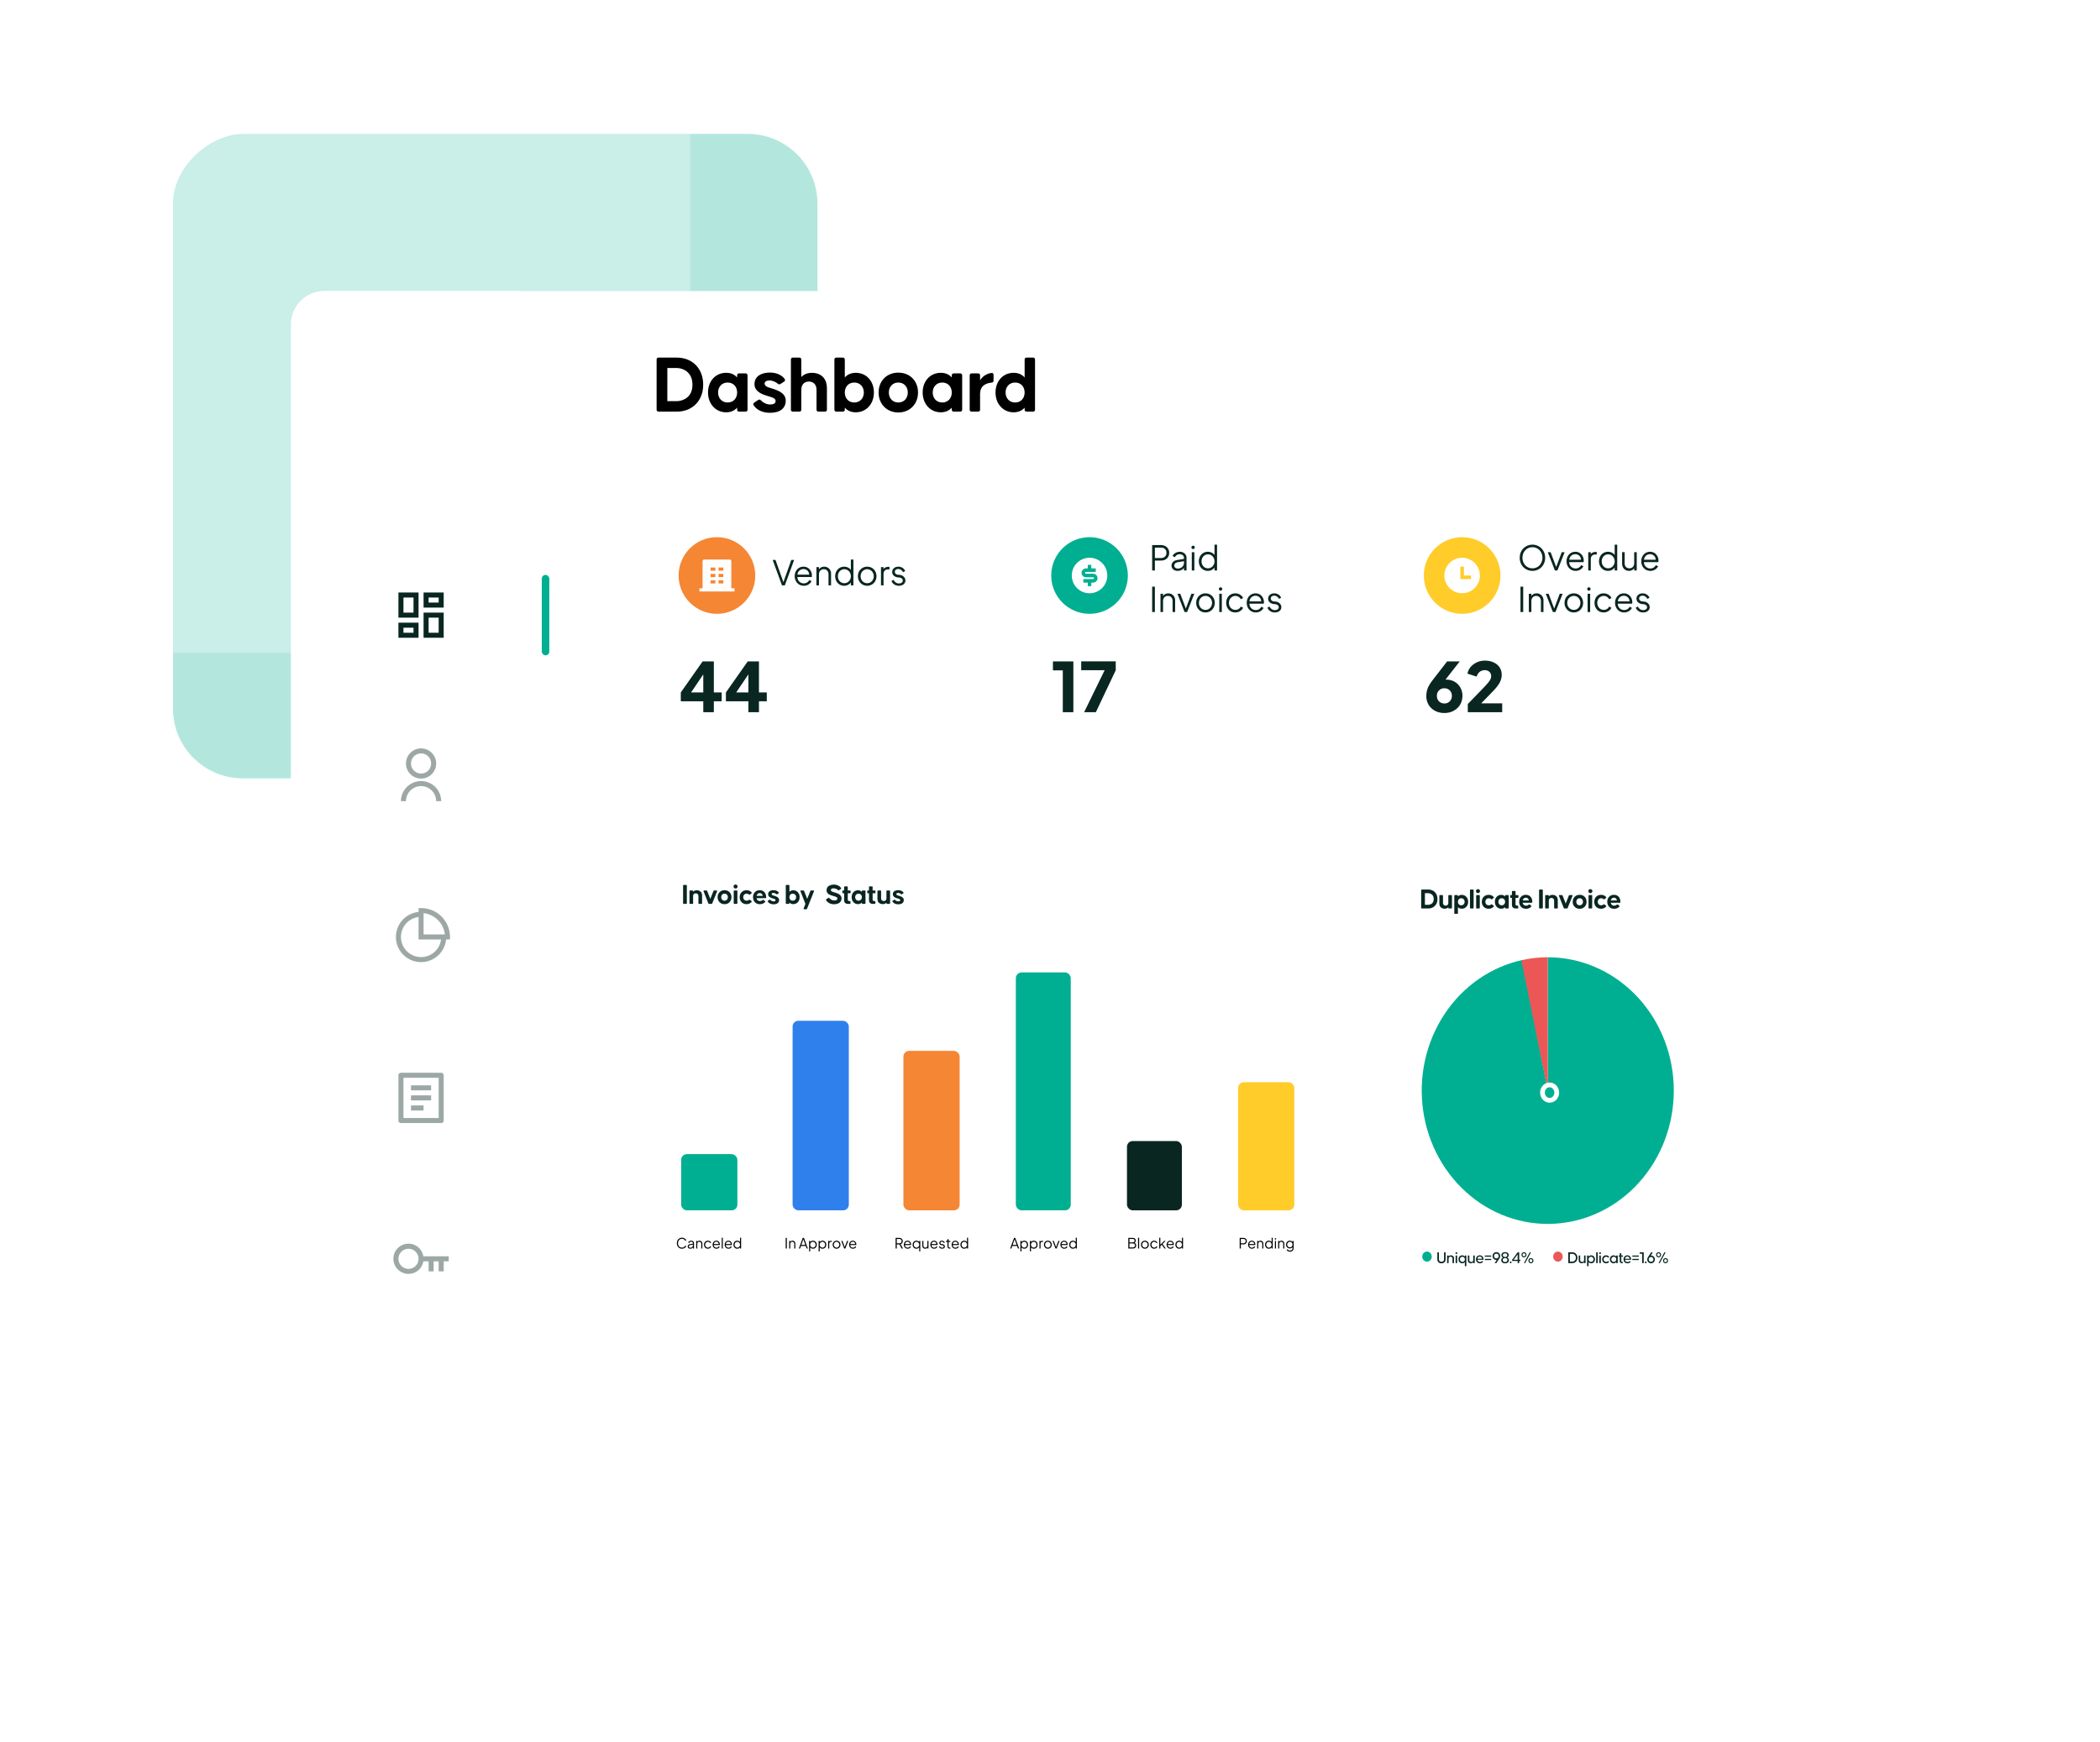<svg xmlns="http://www.w3.org/2000/svg" xmlns:xlink="http://www.w3.org/1999/xlink" width="505" height="419" fill="none" viewBox="0 0 505 419">
  <rect width="154.988" height="154.986" x="196.582" y="32.203" fill="#00AF91" opacity=".3" rx="16.773" transform="rotate(90 196.582 32.203)"/>
  <g filter="url(#filter0_b)">
    <rect width="154.988" height="154.986" x="165.986" y="2" fill="#fff" fill-opacity=".3" rx="16.773" transform="rotate(90 165.986 2)"/>
  </g>
  <g>
    <g filter="url(#filter1_d)">
      <rect width="365" height="279" x="70" y="55" fill="#fff" rx="8"/>
    </g>
    <g filter="url(#filter2_d)">
      <rect width="62" height="279" x="70" y="55" fill="#fff" rx="8"/>
    </g>
    <path fill="#000" d="M158.38 99h4.34c3.8 0 6.38-2.64 6.38-6.5s-2.58-6.5-6.38-6.5h-4.34c-.3 0-.48.18-.48.48v12.04c0 .3.18.48.48.48zm2.1-2.52V88.5h2.24c1.28 0 3.78.78 3.8 4 .02 3.24-2.52 3.98-3.8 3.98h-2.24zm14.145 2.68c1.16 0 2.02-.42 2.64-1.12v.48c0 .3.18.48.48.48h1.54c.3 0 .48-.18.48-.48v-8.24c0-.3-.18-.48-.48-.48h-1.54c-.3 0-.48.18-.48.48v.5c-.62-.7-1.48-1.12-2.64-1.12-2.52 0-4.36 1.96-4.36 4.74 0 2.74 1.84 4.76 4.36 4.76zm.36-2.36c-1.38 0-2.3-1.02-2.3-2.4s.92-2.4 2.3-2.4 2.28 1.02 2.28 2.4-.9 2.4-2.28 2.4zm10.168 2.48c2.36 0 3.8-1.02 3.8-2.96 0-1.98-2.5-2.62-3.22-2.86-.72-.24-1.86-.44-1.86-1.18 0-.46.36-.78 1.18-.78.76 0 1.52.38 1.96.76.22.2.44.24.68.08l.84-.54c.26-.16.34-.4.16-.66-.6-.84-1.82-1.54-3.56-1.54-1.98 0-3.7.84-3.7 2.8 0 2.02 2.46 2.6 3.18 2.84.72.24 1.9.44 1.9 1.18 0 .6-.46.86-1.32.86-.9 0-1.76-.5-2.2-.98-.2-.22-.4-.28-.64-.12l-.94.62c-.26.18-.34.4-.18.66.6.96 1.92 1.82 3.92 1.82zm5.523-.28h1.54c.3 0 .48-.18.48-.48v-4.76c0-1.62 1.1-2 1.82-2 .7 0 1.84.38 1.84 2v4.76c0 .3.18.48.48.48h1.54c.3 0 .48-.18.48-.48v-5.14c0-2.82-1.92-3.72-3.58-3.72-.9 0-1.88.26-2.58 1.02v-4.2c0-.3-.18-.48-.48-.48h-1.54c-.3 0-.48.18-.48.48v12.04c0 .3.18.48.48.48zm15.119.16c2.52 0 4.36-2.02 4.36-4.76 0-2.78-1.84-4.74-4.36-4.74-1.16 0-2.02.42-2.64 1.12v-4.3c0-.3-.18-.48-.48-.48h-1.54c-.3 0-.48.18-.48.48v12.04c0 .3.18.48.48.48h1.54c.3 0 .48-.18.48-.48v-.48c.62.7 1.48 1.12 2.64 1.12zm-.36-2.36c-1.38 0-2.28-1.02-2.28-2.4s.9-2.4 2.28-2.4 2.3 1.02 2.3 2.4-.92 2.4-2.3 2.4zm10.588 2.4c2.8 0 4.74-2.06 4.74-4.8 0-2.78-1.94-4.78-4.74-4.78-2.78 0-4.74 2-4.74 4.78 0 2.74 1.96 4.8 4.74 4.8zm0-2.4c-1.36 0-2.28-1.02-2.28-2.4s.92-2.4 2.28-2.4c1.38 0 2.28 1.02 2.28 2.4s-.9 2.4-2.28 2.4zm10.216 2.36c1.16 0 2.02-.42 2.64-1.12v.48c0 .3.18.48.48.48h1.54c.3 0 .48-.18.48-.48v-8.24c0-.3-.18-.48-.48-.48h-1.54c-.3 0-.48.18-.48.48v.5c-.62-.7-1.48-1.12-2.64-1.12-2.52 0-4.36 1.96-4.36 4.74 0 2.74 1.84 4.76 4.36 4.76zm.36-2.36c-1.38 0-2.3-1.02-2.3-2.4s.92-2.4 2.3-2.4 2.28 1.02 2.28 2.4-.9 2.4-2.28 2.4zm7.067 2.2h1.54c.3 0 .48-.18.48-.48v-3.74c0-2.24 1.72-2.66 2.78-2.76.3-.02.46-.18.46-.48v-1.38c0-.32-.18-.5-.5-.46-1.04.14-2.06.68-2.74 1.76v-1.18c0-.3-.18-.48-.48-.48h-1.54c-.3 0-.48.18-.48.48v8.24c0 .3.18.48.48.48zm10.093.16c1.16 0 2.02-.42 2.64-1.12v.48c0 .3.18.48.48.48h1.54c.3 0 .48-.18.48-.48V86.48c0-.3-.18-.48-.48-.48h-1.54c-.3 0-.48.18-.48.48v4.3c-.62-.7-1.48-1.12-2.64-1.12-2.52 0-4.36 1.96-4.36 4.74 0 2.74 1.84 4.76 4.36 4.76zm.36-2.36c-1.38 0-2.3-1.02-2.3-2.4s.92-2.4 2.3-2.4 2.28 1.02 2.28 2.4-.9 2.4-2.28 2.4z"/>
    <rect width="1.814" height="19.351" x="130.283" y="138.262" fill="#00AF91" rx=".907"/>
    <path fill="#092621" d="M101.86 153.38v-6.047h4.837v6.047h-4.837zm-6.047-4.838v-6.047h4.837v6.047h-4.838zm3.628-1.209v-3.628h-2.42v3.628h2.42zm-3.629 6.047v-3.628h4.838v3.628h-4.838zm1.21-1.209h2.419v-1.21h-2.42v1.21zm6.047 0h2.419v-3.629h-2.419v3.629zm-1.209-9.676h4.837v3.628h-4.837v-3.628zm1.209 1.21v1.209h2.419v-1.209h-2.419z"/>
    <g clip-path="url(#clip0)" opacity=".4">
      <path fill="#092621" d="M96.418 192.686a4.84 4.84 0 014.838-4.837 4.836 4.836 0 014.837 4.837h-1.209c0-.962-.382-1.885-1.063-2.565a3.625 3.625 0 00-5.13 0 3.627 3.627 0 00-1.064 2.565h-1.209zm4.838-5.442a3.628 3.628 0 113.628-3.628 3.628 3.628 0 01-3.628 3.628zm0-1.21a2.418 2.418 0 100-4.837 2.418 2.418 0 100 4.837z"/>
    </g>
    <path fill="#092621" d="M106.093 270.09h-9.676a.602.602 0 01-.605-.604v-10.885a.606.606 0 01.605-.605h9.676a.605.605 0 01.604.605v10.885a.6.6 0 01-.604.604zm-.605-1.209v-9.675h-8.466v9.675h8.466zm-6.652-7.861h4.838v1.209h-4.838v-1.209zm0 2.419h4.838v1.209h-4.838v-1.209zm0 2.418h3.024v1.21h-3.024v-1.21z" opacity=".4"/>
    <g clip-path="url(#clip1)" opacity=".4">
      <path fill="#092621" d="M100.651 218.412a6.953 6.953 0 017.533 7.533h-.91a6.047 6.047 0 11-6.623-6.622v-.912.001zm0 7.533v-5.405a4.837 4.837 0 00-2.703 8.324 4.842 4.842 0 003.308 1.314 4.837 4.837 0 004.8-4.233h-5.405zm6.318-1.21a5.74 5.74 0 00-1.651-3.457 5.74 5.74 0 00-3.457-1.651v5.108h5.108z"/>
    </g>
    <path fill="#092621" d="M101.81 303.349a3.628 3.628 0 01-3.88 3.001 3.633 3.633 0 01-3.327-3.606 3.628 3.628 0 017.207-.605h6.097v1.21h-1.209v2.418h-1.21v-2.418h-1.209v2.418h-1.21v-2.418h-1.259zm-3.578 1.814a2.418 2.418 0 100-4.836 2.418 2.418 0 000 4.836z" opacity=".4"/>
    <g>
      <mask id="a" width="30" height="25" x="86" y="75" maskUnits="userSpaceOnUse">
        <path fill="#C4C4C4" d="M86 75.486h30v24.167H86z"/>
      </mask>
      <g mask="url(#a)">
        <mask id="b" width="68" height="31" x="82" y="71" maskUnits="userSpaceOnUse">
          <path fill="#C4C4C4" d="M82.666 71.319h66.667v30.612H82.666z"/>
        </mask>
        <g mask="url(#b)">
          <path fill="url(#pattern0)" d="M75.865 67.238h915.646v619.728H75.865z"/>
        </g>
      </g>
    </g>
    <g>
      <g filter="url(#filter3_d)">
        <rect width="76.8" height="60.928" x="155" y="121" fill="#fff" rx="1.536"/>
      </g>
      <g filter="url(#filter4_d)">
        <rect width="76.8" height="60.928" x="334.199" y="121" fill="#fff" rx="1.536"/>
      </g>
      <g filter="url(#filter5_d)">
        <rect width="76.8" height="60.928" x="244.6" y="121" fill="#fff" rx="1.536"/>
      </g>
      <path fill="#092621" d="M169.122 168.659h-5.406v-2.13l5.243-7.455h2.703v7.455h1.884v2.13h-1.884v2.621h-2.54v-2.621zm0-2.13v-4.342l-2.932 4.342h2.932zm10.848 2.13h-5.406v-2.13l5.243-7.455h2.703v7.455h1.884v2.13h-1.884v2.621h-2.54v-2.621zm0-2.13v-4.342l-2.932 4.342h2.932zM255.578 161.22h-2.375v-2.146h4.915v12.206h-2.54v-10.06zm10.061-.032h-5.636v-2.13h8.307v2.13l-4.784 10.092h-2.818l4.931-10.092zM347.341 171.477c-.831 0-1.579-.175-2.245-.524a3.93 3.93 0 01-1.54-1.442 3.98 3.98 0 01-.557-2.081c0-.644.104-1.262.311-1.851.219-.59.65-1.3 1.294-2.13l3.392-4.375h3.031l-3.424 4.375h.196c.743 0 1.409.169 1.999.508.59.338 1.049.802 1.376 1.392.339.59.508 1.245.508 1.966 0 .798-.185 1.513-.557 2.147a3.969 3.969 0 01-1.556 1.474c-.656.361-1.398.541-2.228.541zm-1.803-4.129c0 .535.17.978.508 1.327.35.339.781.508 1.295.508.513 0 .939-.169 1.278-.508.349-.349.524-.792.524-1.327 0-.535-.175-.972-.524-1.311-.339-.338-.765-.508-1.278-.508-.514 0-.945.17-1.295.508-.338.339-.508.776-.508 1.311zm7.431 1.966l3.277-3.375a37.855 37.855 0 001.474-1.589c.328-.382.552-.699.672-.95a1.75 1.75 0 00.196-.787c0-.437-.147-.786-.442-1.048-.284-.263-.644-.394-1.081-.394-.459 0-.863.131-1.213.394-.338.262-.59.649-.753 1.163l-2.212-.721a3.593 3.593 0 01.803-1.638c.415-.47.917-.836 1.507-1.098a4.55 4.55 0 011.868-.393c.797 0 1.502.142 2.113.426.623.284 1.103.688 1.442 1.212.339.513.508 1.109.508 1.786 0 .655-.169 1.289-.508 1.9-.339.612-.879 1.3-1.622 2.065l-2.802 2.883h5.047v2.13h-8.274v-1.966zM185.811 134.673h.68l1.9 5.333 1.893-5.333h.688l-2.237 6.103h-.688l-2.236-6.103zm7.475 6.202c-.404 0-.772-.099-1.106-.295a2.159 2.159 0 01-.786-.828 2.466 2.466 0 01-.287-1.187c0-.432.09-.82.271-1.164a2.035 2.035 0 011.843-1.114c.404 0 .759.098 1.065.295.306.197.54.456.704.778.17.323.254.661.254 1.016 0 .137-.011.268-.033.393h-3.457c.006.306.08.576.222.811a1.541 1.541 0 001.31.721c.574 0 1.022-.267 1.344-.803l.524.279c-.142.311-.382.573-.721.786a2.119 2.119 0 01-1.147.312zm1.295-2.679a1.26 1.26 0 00-.189-.68 1.26 1.26 0 00-.491-.483 1.473 1.473 0 00-1.36-.009 1.48 1.48 0 00-.524.467 1.502 1.502 0 00-.246.705h2.81zm1.747-1.811h.614v.541c.131-.202.306-.358.524-.467a1.59 1.59 0 01.737-.172c.306 0 .585.071.836.213.251.142.448.339.59.59.147.251.221.53.221.836v2.85h-.614v-2.613c0-.393-.104-.702-.312-.926-.207-.223-.483-.335-.827-.335s-.623.114-.836.344c-.213.224-.319.529-.319.917v2.613h-.614v-4.391zm6.678 4.49c-.41 0-.778-.099-1.106-.295a2.176 2.176 0 01-.778-.828 2.452 2.452 0 01-.279-1.171c0-.432.093-.822.279-1.172.186-.349.442-.622.77-.819a2.105 2.105 0 011.114-.303c.339 0 .644.068.917.205.279.131.508.317.689.557v-2.474h.614v6.201h-.614v-.712c-.17.256-.396.456-.68.598a2.01 2.01 0 01-.926.213zm-1.507-2.294c0 .317.065.603.196.86.137.251.322.451.557.598.235.148.497.221.787.221.289 0 .554-.073.794-.221.241-.147.429-.349.566-.606.142-.257.213-.541.213-.852 0-.311-.071-.595-.213-.852a1.545 1.545 0 00-.566-.606 1.483 1.483 0 00-.794-.221c-.29 0-.552.073-.787.221-.235.147-.42.349-.557.606a1.814 1.814 0 00-.196.852zm7.045 2.294c-.41 0-.787-.099-1.131-.295a2.268 2.268 0 01-.811-.828 2.399 2.399 0 01-.295-1.179c0-.432.096-.819.287-1.164a2.15 2.15 0 01.803-.819 2.222 2.222 0 011.147-.303c.42 0 .8.098 1.138.295.339.197.604.47.795.819.197.35.295.74.295 1.172 0 .442-.101.838-.303 1.188a2.134 2.134 0 01-.811.819c-.339.196-.71.295-1.114.295zm-1.581-2.302c0 .316.068.603.204.86.142.257.334.459.574.606.246.148.513.221.803.221.289 0 .554-.073.794-.221.241-.147.429-.349.566-.606.142-.262.213-.549.213-.86 0-.312-.071-.593-.213-.844a1.545 1.545 0 00-.566-.606 1.483 1.483 0 00-.794-.221c-.29 0-.557.073-.803.221a1.61 1.61 0 00-.574.606 1.742 1.742 0 00-.204.844zm4.893-2.188h.614v.476c.115-.17.27-.301.467-.394.196-.092.426-.139.688-.139h.279v.615h-.385c-.323 0-.579.101-.771.303-.185.196-.278.472-.278.827v2.703h-.614v-4.391zm4.308 4.49c-.415 0-.781-.101-1.098-.303a1.814 1.814 0 01-.696-.852l.516-.263c.131.268.308.478.532.631.23.153.478.23.746.23.267 0 .488-.063.663-.189.18-.131.271-.3.271-.508a.597.597 0 00-.246-.499.971.971 0 00-.5-.213l-.631-.074c-.398-.104-.693-.268-.884-.492a1.188 1.188 0 01-.287-.786c0-.251.065-.473.196-.664a1.27 1.27 0 01.533-.45c.229-.104.483-.156.762-.156.366 0 .696.096.991.287.3.191.513.45.639.778l-.516.262a1.37 1.37 0 00-.483-.565 1.162 1.162 0 00-.664-.205c-.246 0-.445.063-.598.189a.583.583 0 00-.221.475.61.61 0 00.213.491c.147.12.295.189.442.205l.729.082c.361.098.642.268.844.508.208.24.311.513.311.819 0 .24-.065.456-.196.647a1.317 1.317 0 01-.557.451 1.91 1.91 0 01-.811.164zM277.065 131.089h2.097c.393 0 .74.08 1.04.238.306.153.541.371.705.655.169.284.254.609.254.975s-.085.691-.254.975a1.716 1.716 0 01-.697.655c-.3.153-.65.23-1.048.23h-1.442v2.375h-.655v-6.103zm2.13 3.113c.398 0 .715-.112.95-.336.24-.223.36-.529.36-.917 0-.382-.12-.685-.36-.909-.235-.224-.552-.336-.95-.336h-1.475v2.498h1.475zm3.985 3.089c-.273 0-.521-.052-.745-.156a1.316 1.316 0 01-.516-.442 1.135 1.135 0 01-.189-.639c0-.355.115-.656.344-.901.235-.246.587-.407 1.057-.484l1.589-.262v-.229a.802.802 0 00-.286-.639c-.191-.164-.44-.246-.746-.246a1.251 1.251 0 00-1.155.721l-.557-.303c.126-.284.35-.522.672-.713a1.986 1.986 0 011.04-.295c.317 0 .601.063.852.189.251.125.445.3.582.524.142.224.213.478.213.762v3.014h-.615v-.63a1.6 1.6 0 01-.63.532 2.079 2.079 0 01-.91.197zm-.794-1.262c0 .197.079.363.237.5a.888.888 0 00.598.205c.29 0 .549-.063.779-.189.229-.125.406-.297.532-.516.126-.224.188-.47.188-.737v-.328l-1.441.238c-.306.049-.533.147-.68.295a.721.721 0 00-.213.532zm4.213-3.228h.614v4.391h-.614v-4.391zm-.091-1.155a.39.39 0 01.115-.286.388.388 0 01.287-.115.389.389 0 01.401.401.39.39 0 01-.401.402.39.39 0 01-.402-.402zm3.945 5.645c-.41 0-.778-.099-1.106-.295a2.176 2.176 0 01-.778-.828 2.452 2.452 0 01-.279-1.171c0-.432.093-.822.279-1.172.186-.349.442-.622.77-.819a2.105 2.105 0 011.114-.303c.339 0 .644.068.918.205.278.131.507.317.688.557v-2.474h.614v6.201h-.614v-.712c-.17.256-.396.456-.68.598a2.01 2.01 0 01-.926.213zm-1.507-2.294c0 .317.065.603.196.86.137.251.323.451.557.598.235.148.497.221.787.221.289 0 .554-.073.794-.221.241-.147.429-.349.566-.606.142-.257.213-.541.213-.852 0-.311-.071-.595-.213-.852a1.545 1.545 0 00-.566-.606 1.483 1.483 0 00-.794-.221c-.29 0-.552.073-.787.221-.234.147-.42.349-.557.606a1.814 1.814 0 00-.196.852zm-11.881 6.092h.655v6.103h-.655v-6.103zm2.006 1.712h.614v.541c.131-.202.306-.358.524-.467.224-.114.47-.172.738-.172.305 0 .584.071.835.213.251.142.448.339.59.59.147.251.221.53.221.836v2.85h-.614v-2.613c0-.393-.104-.702-.312-.926-.207-.223-.483-.335-.827-.335s-.623.114-.836.344c-.213.224-.319.529-.319.917v2.613h-.614v-4.391zm4.075 0h.688l1.335 3.556 1.336-3.556h.696l-1.729 4.391h-.614l-1.712-4.391zm6.749 4.49c-.41 0-.787-.099-1.131-.295a2.268 2.268 0 01-.811-.828 2.399 2.399 0 01-.295-1.179c0-.432.096-.819.287-1.164a2.15 2.15 0 01.803-.819 2.222 2.222 0 011.147-.303c.42 0 .8.098 1.138.295.339.197.604.47.795.819.197.35.295.74.295 1.172 0 .442-.101.838-.303 1.188a2.134 2.134 0 01-.811.819c-.339.196-.71.295-1.114.295zm-1.581-2.302c0 .316.068.603.204.86.142.257.334.459.574.606.246.148.513.221.803.221.289 0 .554-.073.794-.221.241-.147.429-.349.566-.606.142-.262.213-.549.213-.86 0-.312-.071-.593-.213-.844a1.545 1.545 0 00-.566-.606 1.483 1.483 0 00-.794-.221c-.29 0-.557.073-.803.221a1.61 1.61 0 00-.574.606 1.742 1.742 0 00-.204.844zm4.893-2.188h.614v4.391h-.614v-4.391zm-.091-1.155a.39.39 0 01.115-.286.388.388 0 01.287-.115.389.389 0 01.401.401.39.39 0 01-.401.402.39.39 0 01-.402-.402zm3.97 5.645a2.26 2.26 0 01-1.155-.295 2.098 2.098 0 01-.779-.828 2.478 2.478 0 01-.278-1.179c0-.432.093-.822.278-1.172.186-.349.445-.622.779-.819a2.25 2.25 0 011.155-.295c.404 0 .778.107 1.122.32.344.207.587.475.729.802l-.557.287a1.334 1.334 0 00-.524-.573 1.39 1.39 0 00-.77-.221c-.284 0-.547.073-.787.221a1.566 1.566 0 00-.565.598 1.794 1.794 0 00-.205.86c0 .311.068.595.205.852.142.257.33.459.565.606.24.148.503.221.787.221.289 0 .548-.071.778-.213.229-.147.401-.347.516-.598l.557.303c-.147.323-.393.59-.737.803a2.08 2.08 0 01-1.114.32zm4.903 0c-.404 0-.772-.099-1.105-.295a2.154 2.154 0 01-.787-.828 2.466 2.466 0 01-.287-1.187c0-.432.09-.82.271-1.164.185-.349.439-.622.762-.819a2.029 2.029 0 011.081-.295c.404 0 .759.098 1.065.295.306.197.541.456.704.778.17.323.254.661.254 1.016 0 .137-.011.268-.032.393h-3.457c.005.306.079.577.221.811.147.23.336.407.565.533.235.125.483.188.745.188.574 0 1.022-.267 1.344-.803l.524.279c-.142.311-.382.573-.721.786a2.119 2.119 0 01-1.147.312zm1.295-2.679a1.26 1.26 0 00-.189-.68 1.26 1.26 0 00-.491-.483 1.473 1.473 0 00-1.36-.009 1.48 1.48 0 00-.524.467 1.502 1.502 0 00-.246.705h2.81zm3.287 2.679c-.415 0-.781-.101-1.098-.303a1.814 1.814 0 01-.696-.852l.516-.263c.131.268.308.478.532.631.23.153.478.23.746.23.267 0 .488-.063.663-.189.18-.131.271-.3.271-.508a.597.597 0 00-.246-.499.971.971 0 00-.5-.213l-.631-.074c-.398-.104-.693-.268-.884-.492a1.188 1.188 0 01-.287-.786c0-.251.065-.472.196-.664.132-.196.309-.346.533-.45.229-.104.483-.156.762-.156.366 0 .696.096.991.287.3.191.513.45.639.778l-.516.262a1.37 1.37 0 00-.483-.565 1.16 1.16 0 00-.664-.205c-.246 0-.445.063-.598.189a.583.583 0 00-.221.475.61.61 0 00.213.491c.147.12.295.189.442.205l.729.082c.361.098.642.268.844.508.208.24.311.513.311.819 0 .24-.065.456-.196.647a1.317 1.317 0 01-.557.451 1.907 1.907 0 01-.811.164zM368.516 137.291a3.07 3.07 0 01-1.548-.402 3.015 3.015 0 01-1.106-1.13 3.273 3.273 0 01-.401-1.622c0-.601.133-1.139.401-1.614a2.944 2.944 0 011.106-1.122c.47-.273.986-.41 1.548-.41a2.98 2.98 0 011.54.41c.465.267.833.641 1.106 1.122a3.21 3.21 0 01.41 1.614c0 .601-.137 1.141-.41 1.622a2.93 2.93 0 01-1.106 1.13 3.023 3.023 0 01-1.54.402zm-2.4-3.154c0 .464.101.89.303 1.278.208.387.494.696.86.925.366.224.778.336 1.237.336.459 0 .871-.112 1.237-.336.366-.229.65-.538.852-.925.208-.388.311-.814.311-1.278 0-.459-.103-.882-.311-1.27a2.3 2.3 0 00-.852-.918 2.283 2.283 0 00-1.237-.344 2.362 2.362 0 00-2.097 1.262 2.708 2.708 0 00-.303 1.27zm6.086-1.336h.688l1.335 3.556 1.336-3.556h.696l-1.728 4.391h-.615l-1.712-4.391zm6.692 4.49a2.14 2.14 0 01-1.106-.295 2.161 2.161 0 01-.787-.828 2.465 2.465 0 01-.286-1.187c0-.432.09-.82.27-1.164.186-.349.439-.622.762-.819a2.029 2.029 0 011.081-.295c.404 0 .759.098 1.065.295.306.197.541.456.705.778.169.323.253.661.253 1.016 0 .137-.01.268-.032.393h-3.457c.005.306.079.577.221.811.147.23.336.407.565.533.235.125.483.188.746.188.573 0 1.021-.267 1.343-.803l.524.279c-.142.311-.382.573-.721.786a2.118 2.118 0 01-1.146.312zm1.294-2.679a1.26 1.26 0 00-.189-.68 1.253 1.253 0 00-.491-.483 1.473 1.473 0 00-1.36-.009c-.207.11-.382.265-.524.467a1.502 1.502 0 00-.246.705h2.81zm1.747-1.811h.614v.476c.115-.17.27-.301.467-.394a1.61 1.61 0 01.688-.139h.279v.615h-.385c-.323 0-.579.101-.77.303-.186.196-.279.472-.279.827v2.703h-.614v-4.391zm4.75 4.49c-.409 0-.778-.099-1.106-.295a2.184 2.184 0 01-.778-.828 2.452 2.452 0 01-.278-1.171c0-.432.092-.822.278-1.172.186-.349.442-.622.77-.819a2.108 2.108 0 011.114-.303c.339 0 .645.068.918.205.278.131.508.317.688.557v-2.474h.614v6.201h-.614v-.712a1.722 1.722 0 01-.68.598 2.01 2.01 0 01-.926.213zm-1.507-2.294c0 .317.065.603.196.86.137.251.323.451.558.598.234.148.497.221.786.221.289 0 .554-.073.795-.221a1.55 1.55 0 00.565-.606c.142-.257.213-.541.213-.852 0-.311-.071-.595-.213-.852a1.55 1.55 0 00-.565-.606 1.49 1.49 0 00-.795-.221c-.289 0-.552.073-.786.221a1.57 1.57 0 00-.558.606 1.814 1.814 0 00-.196.852zm6.545 2.294c-.306 0-.584-.071-.835-.213a1.614 1.614 0 01-.598-.615 1.842 1.842 0 01-.213-.893v-2.769h.614v2.696c0 .355.104.641.311.86.213.213.489.319.828.319.344 0 .622-.112.835-.336.213-.229.32-.538.32-.925v-2.614h.614v4.391h-.614v-.54c-.131.202-.309.36-.533.475a1.607 1.607 0 01-.729.164zm5.139 0a2.14 2.14 0 01-1.106-.295 2.161 2.161 0 01-.787-.828 2.465 2.465 0 01-.286-1.187c0-.432.09-.82.27-1.164.186-.349.44-.622.762-.819a2.029 2.029 0 011.081-.295c.404 0 .759.098 1.065.295.306.197.541.456.705.778.169.323.253.661.253 1.016 0 .137-.01.268-.032.393h-3.457c.005.306.079.577.221.811.147.23.336.407.565.533.235.125.483.188.746.188.573 0 1.021-.267 1.343-.803l.524.279c-.142.311-.382.573-.721.786a2.118 2.118 0 01-1.146.312zm1.294-2.679c0-.251-.063-.478-.188-.68a1.262 1.262 0 00-.492-.483 1.473 1.473 0 00-1.36-.009c-.207.11-.382.265-.524.467a1.502 1.502 0 00-.246.705h2.81zm-32.515 6.477h.655v6.103h-.655v-6.103zm2.006 1.712h.614v.541c.131-.202.306-.358.524-.467.224-.114.47-.172.738-.172.306 0 .584.071.835.213.251.142.448.339.59.59.148.251.221.53.221.836v2.85h-.614v-2.613c0-.393-.104-.702-.311-.926-.208-.223-.484-.335-.828-.335s-.622.114-.835.344c-.213.224-.32.529-.32.917v2.613h-.614v-4.391zm4.075 0h.688l1.335 3.556 1.336-3.556h.696l-1.728 4.391h-.615l-1.712-4.391zm6.749 4.49c-.41 0-.787-.099-1.131-.295a2.268 2.268 0 01-.811-.828 2.398 2.398 0 01-.294-1.179c0-.432.095-.819.286-1.164a2.15 2.15 0 01.803-.819 2.222 2.222 0 011.147-.303c.42 0 .8.098 1.139.295.338.197.603.47.794.819.197.35.295.74.295 1.172 0 .442-.101.838-.303 1.188a2.134 2.134 0 01-.811.819c-.339.196-.71.295-1.114.295zm-1.581-2.302c0 .316.068.603.205.86.142.257.333.459.573.606.246.148.513.221.803.221.289 0 .554-.073.795-.221a1.55 1.55 0 00.565-.606c.142-.262.213-.549.213-.86 0-.312-.071-.593-.213-.844a1.55 1.55 0 00-.565-.606 1.49 1.49 0 00-.795-.221c-.29 0-.557.073-.803.221-.24.147-.431.349-.573.606a1.731 1.731 0 00-.205.844zm4.893-2.188h.614v4.391h-.614v-4.391zm-.09-1.155a.389.389 0 01.401-.401.389.389 0 01.401.401.39.39 0 01-.401.402.39.39 0 01-.401-.402zm3.969 5.645a2.26 2.26 0 01-1.155-.295 2.105 2.105 0 01-.779-.828 2.478 2.478 0 01-.278-1.179c0-.432.093-.822.278-1.172.186-.349.446-.622.779-.819a2.25 2.25 0 011.155-.295c.404 0 .778.107 1.122.32.344.207.587.475.729.802l-.557.287a1.328 1.328 0 00-.524-.573 1.39 1.39 0 00-.77-.221c-.284 0-.546.073-.787.221a1.574 1.574 0 00-.565.598 1.806 1.806 0 00-.205.86c0 .311.069.595.205.852.142.257.331.459.565.606.241.148.503.221.787.221.289 0 .549-.071.778-.213.229-.147.401-.347.516-.598l.557.303c-.147.323-.393.59-.737.803a2.08 2.08 0 01-1.114.32zm4.904 0a2.14 2.14 0 01-1.106-.295 2.161 2.161 0 01-.787-.828 2.465 2.465 0 01-.286-1.187c0-.432.09-.82.27-1.164.186-.349.439-.622.762-.819a2.029 2.029 0 011.081-.295c.404 0 .759.098 1.065.295.306.197.541.456.705.778.169.323.253.661.253 1.016 0 .137-.01.268-.032.393h-3.457c.005.306.079.577.221.811.147.23.336.407.565.533.235.125.483.188.746.188.573 0 1.021-.267 1.343-.803l.524.279c-.142.311-.382.573-.721.786a2.118 2.118 0 01-1.146.312zm1.294-2.679c0-.251-.063-.478-.188-.68a1.262 1.262 0 00-.492-.483 1.473 1.473 0 00-1.36-.009c-.207.11-.382.265-.524.467a1.502 1.502 0 00-.246.705h2.81zm3.287 2.679c-.415 0-.781-.101-1.098-.303a1.814 1.814 0 01-.696-.852l.516-.263c.131.268.308.478.532.631.23.153.478.23.746.23.267 0 .489-.063.663-.189a.6.6 0 00.271-.508.597.597 0 00-.246-.499.968.968 0 00-.5-.213l-.631-.074c-.398-.104-.693-.268-.884-.492a1.193 1.193 0 01-.287-.786c0-.251.066-.472.197-.664.131-.196.308-.346.532-.45.229-.104.483-.156.762-.156.366 0 .696.096.991.287.301.191.514.45.639.778l-.516.262a1.37 1.37 0 00-.483-.565 1.157 1.157 0 00-.664-.205c-.246 0-.445.063-.598.189a.583.583 0 00-.221.475.61.61 0 00.213.491c.147.12.295.189.442.205l.729.082c.361.098.642.268.844.508.208.24.312.513.312.819 0 .24-.066.456-.197.647a1.317 1.317 0 01-.557.451 1.907 1.907 0 01-.811.164z"/>
      <circle cx="172.407" cy="138.408" r="9.216" fill="#F58634"/>
      <path fill="#fff" d="M175.866 141.48h.768v.768h-8.448v-.768h.768v-6.528a.384.384 0 01.384-.384h6.144a.385.385 0 01.384.384v6.528zm-4.992-3.456v.768h1.152v-.768h-1.152zm0-1.536v.768h1.152v-.768h-1.152zm0 3.072v.768h1.152v-.768h-1.152zm1.92 0v.768h1.152v-.768h-1.152zm0-1.536v.768h1.152v-.768h-1.152zm0-1.536v.768h1.152v-.768h-1.152z"/>
      <circle cx="262.009" cy="138.408" r="9.216" fill="#00AF91"/>
      <path fill="#fff" d="M262.009 142.675a4.266 4.266 0 11-.001-8.533 4.266 4.266 0 01.001 8.533zm-1.493-3.413v.853h1.066v.853h.854v-.853h.426a1.066 1.066 0 100-2.133h-1.706a.213.213 0 010-.427h2.346v-.853h-1.066v-.854h-.854v.854h-.426a1.068 1.068 0 00-.755 1.821c.2.2.472.312.755.312h1.706a.213.213 0 01.151.364.213.213 0 01-.151.063h-2.346z"/>
      <g>
        <circle cx="351.609" cy="138.408" r="9.216" fill="#FFCC29"/>
        <path fill="#fff" d="M351.608 142.675a4.266 4.266 0 110-8.533 4.266 4.266 0 010 8.533zm.427-4.267v-2.133h-.853v2.987h2.56v-.854h-1.707z"/>
      </g>
    </g>
    <g>
      <g filter="url(#filter6_d)">
        <rect width="166" height="106.894" x="155" y="204" fill="#fff" rx="2.747"/>
      </g>
      <path fill="#092621" d="M164.436 217.38c-.112 0-.168-.056-.168-.168v-4.214c0-.112.056-.168.168-.168h.567c.112 0 .168.056.168.168v4.214c0 .112-.056.168-.168.168h-.567zm1.535 0c-.112 0-.168-.056-.168-.168v-2.884c0-.112.056-.168.168-.168h.539c.112 0 .168.051.168.154v.154c.219-.238.52-.357.903-.357.341 0 .635.105.882.315.247.205.371.534.371.987v1.799c0 .112-.056.168-.168.168h-.539c-.112 0-.168-.056-.168-.168v-1.666c0-.252-.068-.432-.203-.539a.68.68 0 00-.882 0c-.131.107-.196.287-.196.539v1.666c0 .112-.056.168-.168.168h-.539zm4.552 0c-.088 0-.151-.044-.189-.133l-1.141-2.891c-.023-.056-.023-.103 0-.14.028-.037.073-.056.133-.056h.553c.094 0 .157.044.189.133l.742 1.904.756-1.904c.038-.089.101-.133.189-.133h.553c.061 0 .103.019.126.056.028.037.031.084.007.14l-1.155 2.891c-.037.089-.1.133-.189.133h-.574zm4.901-.406c-.308.317-.705.476-1.19.476-.486 0-.885-.159-1.197-.476-.308-.322-.462-.723-.462-1.204 0-.485.154-.884.462-1.197.312-.317.711-.476 1.197-.476.49 0 .889.156 1.197.469.308.313.462.714.462 1.204 0 .485-.157.887-.469 1.204zm-1.771-.602a.76.76 0 00.581.238.739.739 0 00.574-.238.845.845 0 00.224-.602.845.845 0 00-.224-.602.739.739 0 00-.574-.238.76.76 0 00-.581.238.858.858 0 00-.217.602c0 .243.072.443.217.602zm3.568-2.821a.485.485 0 01-.336.133.485.485 0 01-.336-.133.47.47 0 01-.147-.357c0-.145.047-.257.14-.336a.512.512 0 01.343-.126c.126 0 .238.042.336.126a.42.42 0 01.147.336.47.47 0 01-.147.357zm-.609 3.829c-.112 0-.168-.056-.168-.168v-2.884c0-.112.056-.168.168-.168h.546c.112 0 .168.056.168.168l-.007 2.884c0 .112-.056.168-.168.168h-.539zm2.913.063c-.486 0-.882-.156-1.19-.469-.304-.313-.455-.714-.455-1.204s.151-.889.455-1.197c.308-.313.704-.469 1.19-.469.504 0 .905.173 1.204.518.07.084.06.163-.028.238l-.364.28c-.08.056-.159.051-.238-.014a.81.81 0 00-.553-.196.783.783 0 00-.588.238.84.84 0 00-.224.602.84.84 0 00.224.602c.154.159.35.238.588.238a.852.852 0 00.553-.182c.079-.065.158-.07.238-.014l.364.273c.088.07.102.142.042.217-.308.359-.714.539-1.218.539zm3.202.007c-.485 0-.879-.159-1.183-.476-.303-.317-.455-.719-.455-1.204s.147-.884.441-1.197c.294-.317.682-.476 1.162-.476.472 0 .847.156 1.127.469.28.313.42.714.42 1.204v.07c0 .112-.056.168-.168.168h-2.142a.88.88 0 00.28.511.784.784 0 00.518.182.95.95 0 00.658-.231c.08-.07.157-.077.231-.021l.329.245c.094.07.11.142.049.217-.308.359-.73.539-1.267.539zm-.784-1.995h1.477a.907.907 0 00-.252-.483.645.645 0 00-.476-.182.694.694 0 00-.49.182.86.86 0 00-.259.483zm4.079 2.023c-.327 0-.609-.061-.847-.182a1.324 1.324 0 01-.525-.455c-.056-.089-.035-.166.063-.231l.329-.217c.079-.051.154-.037.224.042.084.093.196.175.336.245.14.065.284.098.434.098.308 0 .462-.1.462-.301a.215.215 0 00-.042-.133.293.293 0 00-.126-.098.788.788 0 00-.147-.07 1.363 1.363 0 00-.189-.063 1.995 1.995 0 01-.161-.049 2.924 2.924 0 01-.658-.259 4.05 4.05 0 01-.168-.126.81.81 0 01-.154-.168 1.24 1.24 0 01-.091-.196.73.73 0 01-.042-.245c0-.327.121-.572.364-.735.247-.163.557-.245.931-.245.289 0 .541.051.756.154.214.098.378.226.49.385.065.093.046.17-.056.231l-.294.189c-.08.051-.159.042-.238-.028a1.027 1.027 0 00-.686-.266c-.276 0-.413.091-.413.273a.24.24 0 00.035.133c.028.037.07.072.126.105l.147.07c.037.014.098.033.182.056.084.023.137.04.161.049.004 0 .035.009.091.028l.126.042c.028.009.072.028.133.056a1.396 1.396 0 01.308.147c.06.033.109.068.147.105.037.033.077.072.119.119a.54.54 0 01.105.147.726.726 0 01.098.357c0 .336-.117.593-.35.77-.234.177-.56.266-.98.266zm4.741-.042c-.382 0-.69-.131-.924-.392v.168c0 .112-.056.168-.168.168h-.539c-.112 0-.168-.056-.168-.168v-4.214c0-.112.056-.168.168-.168h.539c.112 0 .168.056.168.168v1.505c.234-.261.542-.392.924-.392.444 0 .808.156 1.092.469.29.308.434.705.434 1.19 0 .481-.144.88-.434 1.197a1.423 1.423 0 01-1.092.469zm-.707-1.064c.15.159.343.238.581.238a.76.76 0 00.581-.238.84.84 0 00.224-.602.84.84 0 00-.224-.602.76.76 0 00-.581-.238.761.761 0 00-.581.238.862.862 0 00-.217.602c0 .243.073.443.217.602zm3.331 2.296c-.061 0-.105-.019-.133-.056-.023-.037-.023-.084 0-.14l.434-1.092-1.19-3.024c-.023-.056-.023-.103 0-.14.028-.037.072-.056.133-.056h.553c.089 0 .152.044.189.133l.742 1.876.749-1.876a.198.198 0 01.196-.133h.553c.061 0 .103.019.126.056.028.037.03.084.007.14l-1.666 4.179c-.037.089-.1.133-.189.133h-.504zm7.168-1.204c-.448 0-.838-.093-1.169-.28-.331-.187-.574-.415-.728-.686-.051-.093-.03-.17.063-.231l.462-.329c.084-.061.161-.049.231.035.126.149.301.285.525.406.224.117.462.175.714.175.261 0 .443-.042.546-.126a.428.428 0 00.161-.357.314.314 0 00-.07-.196.537.537 0 00-.21-.154 1.626 1.626 0 00-.252-.105 3.535 3.535 0 00-.294-.091 16.375 16.375 0 01-.238-.077 8.796 8.796 0 01-.462-.14 18.45 18.45 0 01-.287-.119 1.388 1.388 0 01-.294-.168 4.636 4.636 0 01-.238-.224.934.934 0 01-.182-.308 1.247 1.247 0 01-.056-.378c0-.457.168-.798.504-1.022.341-.229.765-.343 1.274-.343.378 0 .723.082 1.036.245.313.163.537.362.672.595.047.089.023.163-.07.224l-.448.287c-.079.051-.156.04-.231-.035a1.216 1.216 0 00-.448-.287 1.531 1.531 0 00-.623-.126c-.205 0-.362.037-.469.112a.35.35 0 00-.098.497.666.666 0 00.203.154c.089.042.168.077.238.105.075.023.17.051.287.084.117.033.196.056.238.07.009.005.063.023.161.056.098.028.173.054.224.077.056.019.138.051.245.098a1.74 1.74 0 01.497.315.99.99 0 01.343.483.963.963 0 01.056.329c0 .462-.163.817-.49 1.064-.322.247-.763.371-1.323.371zm3.384-.084c-.63 0-.945-.31-.945-.931v-1.624h-.252c-.112 0-.168-.056-.168-.168v-.329c0-.112.056-.168.168-.168h.252v-.819c0-.112.056-.168.168-.168h.539c.112 0 .168.056.168.168v.819h.518c.112 0 .168.056.168.168v.329c0 .112-.056.168-.168.168h-.518v1.484c0 .089.011.161.035.217a.218.218 0 00.105.119.77.77 0 00.133.049c.042.005.095.007.161.007h.049c.112 0 .168.056.168.168v.343c0 .112-.056.168-.168.168h-.413zm2.395.056c-.439 0-.803-.156-1.092-.469-.289-.317-.434-.716-.434-1.197 0-.485.142-.882.427-1.19a1.431 1.431 0 011.099-.469c.383 0 .691.131.924.392v-.175c0-.112.056-.168.168-.168h.539c.112 0 .168.056.168.168v2.884c0 .112-.056.168-.168.168h-.539c-.112 0-.168-.056-.168-.168v-.168c-.233.261-.541.392-.924.392zm-.455-1.064a.76.76 0 00.581.238.739.739 0 00.574-.238.845.845 0 00.224-.602.845.845 0 00-.224-.602.739.739 0 00-.574-.238.76.76 0 00-.581.238.845.845 0 00-.224.602c0 .243.075.443.224.602zm4.041 1.008c-.63 0-.945-.31-.945-.931v-1.624h-.252c-.112 0-.168-.056-.168-.168v-.329c0-.112.056-.168.168-.168h.252v-.819c0-.112.056-.168.168-.168h.539c.112 0 .168.056.168.168v.819h.518c.112 0 .168.056.168.168v.329c0 .112-.056.168-.168.168h-.518v1.484c0 .089.012.161.035.217a.226.226 0 00.105.119c.052.023.096.04.133.049.042.005.096.007.161.007h.049c.112 0 .168.056.168.168v.343c0 .112-.056.168-.168.168h-.413zm2.351.056c-.34 0-.637-.103-.889-.308-.247-.21-.371-.541-.371-.994v-1.806c0-.112.056-.168.168-.168h.539c.112 0 .168.056.168.168v1.666c0 .252.068.432.203.539a.708.708 0 00.448.161.65.65 0 00.434-.161c.131-.107.196-.287.196-.539v-1.666c0-.112.056-.168.168-.168h.539c.112 0 .168.056.168.168v2.884c0 .112-.056.168-.168.168h-.539c-.112 0-.168-.049-.168-.147v-.147c-.219.233-.518.35-.896.35zm3.738.042c-.327 0-.609-.061-.847-.182a1.337 1.337 0 01-.525-.455c-.056-.089-.035-.166.063-.231l.329-.217c.079-.051.154-.037.224.042.084.093.196.175.336.245.14.065.285.098.434.098.308 0 .462-.1.462-.301a.215.215 0 00-.042-.133.281.281 0 00-.126-.098.788.788 0 00-.147-.07 1.363 1.363 0 00-.189-.063 1.995 1.995 0 01-.161-.049c-.005 0-.044-.012-.119-.035a2.924 2.924 0 01-.539-.224 4.05 4.05 0 01-.168-.126.84.84 0 01-.154-.168 1.24 1.24 0 01-.091-.196.73.73 0 01-.042-.245c0-.327.121-.572.364-.735.247-.163.558-.245.931-.245.289 0 .541.051.756.154.215.098.378.226.49.385.065.093.047.17-.056.231l-.294.189c-.079.051-.159.042-.238-.028a1.025 1.025 0 00-.686-.266c-.275 0-.413.091-.413.273 0 .051.012.096.035.133.028.037.07.072.126.105.061.028.11.051.147.07.037.014.098.033.182.056.084.023.138.04.161.049.005 0 .035.009.091.028l.126.042c.028.009.072.028.133.056a1.513 1.513 0 01.308.147c.061.033.11.068.147.105.037.033.077.072.119.119a.5.5 0 01.105.147.726.726 0 01.098.357c0 .336-.117.593-.35.77-.233.177-.56.266-.98.266z"/>
      <path fill="#000" d="M164.014 300.31a1.24 1.24 0 01-.642-.168 1.232 1.232 0 01-.443-.471 1.447 1.447 0 01-.157-.68c0-.251.052-.478.157-.679a1.191 1.191 0 011.085-.642c.165 0 .317.031.457.092.14.06.257.139.354.237a.887.887 0 01.212.309l-.257.114a.794.794 0 00-.299-.361.819.819 0 00-.467-.134.912.912 0 00-.844.512c-.083.16-.124.344-.124.552 0 .209.041.394.124.557a.92.92 0 00.343.374c.147.087.314.13.501.13a.794.794 0 00.766-.491l.257.114a.926.926 0 01-.212.312 1.147 1.147 0 01-.811.323zm1.976 0a.738.738 0 01-.312-.065.557.557 0 01-.217-.186.481.481 0 01-.079-.268.53.53 0 01.145-.377c.098-.103.246-.171.442-.203l.667-.11v-.096a.338.338 0 00-.121-.268.466.466 0 00-.312-.103.525.525 0 00-.484.302l-.234-.127a.664.664 0 01.282-.298.829.829 0 01.436-.124c.133 0 .252.026.357.079a.586.586 0 01.333.539v1.264h-.257v-.265a.667.667 0 01-.265.223.866.866 0 01-.381.083zm-.333-.529c0 .082.033.152.1.209.066.058.15.086.25.086.122 0 .23-.026.326-.079a.555.555 0 00.224-.216.629.629 0 00.079-.309v-.137l-.605.099a.51.51 0 00-.285.124.304.304 0 00-.089.223zm1.766-1.353h.257v.227a.549.549 0 01.22-.196.67.67 0 01.309-.072c.128 0 .245.03.35.089a.64.64 0 01.247.248.676.676 0 01.093.35v1.195h-.258v-1.096a.55.55 0 00-.13-.388.453.453 0 00-.347-.14.455.455 0 00-.35.144.536.536 0 00-.134.384v1.096h-.257v-1.841zm2.809 1.882a.872.872 0 01-.81-.471 1.033 1.033 0 01-.117-.494c0-.181.039-.344.117-.491a.848.848 0 01.326-.343.94.94 0 01.484-.124c.169 0 .326.045.47.134a.733.733 0 01.306.337l-.234.12a.56.56 0 00-.219-.241.627.627 0 00-.653 0 .667.667 0 00-.237.251.76.76 0 00-.086.36.699.699 0 00.323.612.627.627 0 00.33.092.574.574 0 00.542-.34l.234.127a.778.778 0 01-.309.337.873.873 0 01-.467.134zm2.055 0a.893.893 0 01-.464-.124.908.908 0 01-.329-.347 1.03 1.03 0 01-.12-.497c0-.181.037-.344.113-.488a.873.873 0 01.319-.343.847.847 0 01.453-.124.803.803 0 01.742.45.902.902 0 01.093.59h-1.449a.657.657 0 00.093.34.646.646 0 001.112-.034l.22.117a.776.776 0 01-.302.329.892.892 0 01-.481.131zm.542-1.123c0-.105-.026-.2-.079-.285a.526.526 0 00-.206-.202.61.61 0 00-.789.192.631.631 0 00-.103.295h1.177zm.732-1.517h.258v2.599h-.258v-2.599zm1.623 2.64a.89.89 0 01-.464-.124.908.908 0 01-.329-.347 1.019 1.019 0 01-.121-.497c0-.181.038-.344.114-.488a.873.873 0 01.319-.343.847.847 0 01.453-.124.805.805 0 01.742.45.902.902 0 01.092.59h-1.448a.666.666 0 00.092.34.648.648 0 00.55.302c.24 0 .428-.112.563-.336l.219.117a.763.763 0 01-.302.329.888.888 0 01-.48.131zm.542-1.123c0-.105-.026-.2-.079-.285a.526.526 0 00-.206-.202.615.615 0 00-.57-.004.612.612 0 00-.322.491h1.177zm1.563 1.123a.875.875 0 01-.79-.471 1.037 1.037 0 01-.116-.491c0-.18.039-.344.116-.49a.871.871 0 01.79-.471c.142 0 .27.029.385.086a.772.772 0 01.288.233v-1.036h.257v2.599h-.257v-.299a.72.72 0 01-.285.25.837.837 0 01-.388.09zm-.632-.962c0 .133.028.253.083.361a.67.67 0 00.233.251.615.615 0 00.33.092.632.632 0 00.57-.346.734.734 0 00.089-.358c0-.13-.03-.249-.089-.357a.632.632 0 00-.57-.346.615.615 0 00-.33.092.664.664 0 00-.233.254.764.764 0 00-.083.357zM188.941 297.711h.274v2.558h-.274v-2.558zm.84.717h.258v.227a.549.549 0 01.22-.196.664.664 0 01.309-.072c.128 0 .245.03.35.089a.64.64 0 01.247.248.676.676 0 01.093.35v1.195H191v-1.096a.55.55 0 00-.13-.388.453.453 0 00-.347-.14.455.455 0 00-.35.144.536.536 0 00-.134.384v1.096h-.258v-1.841zm3.259-.717h.295l.934 2.558h-.288l-.22-.625h-1.143l-.223.625h-.289l.934-2.558zm.625 1.675l-.477-1.352-.481 1.352h.958zm.907-.958h.258v.278c.075-.1.17-.178.285-.233a.873.873 0 01.388-.086c.172 0 .326.043.463.127.14.083.249.197.326.344.078.146.117.31.117.49 0 .181-.04.345-.12.491a.886.886 0 01-.323.347.875.875 0 01-.463.124.86.86 0 01-.392-.09.73.73 0 01-.281-.25v.985h-.258v-2.527zm.258.92c0 .131.029.25.086.358a.674.674 0 00.24.254.632.632 0 00.333.092.617.617 0 00.56-.343.76.76 0 00.086-.361.742.742 0 00-.086-.357.617.617 0 00-.56-.346.632.632 0 00-.333.092.674.674 0 00-.24.254.753.753 0 00-.086.357zm2.032-.92h.258v.278c.075-.1.17-.178.285-.233a.873.873 0 01.388-.086.87.87 0 01.463.127c.14.083.249.197.326.344.078.146.117.31.117.49 0 .181-.04.345-.12.491a.886.886 0 01-.323.347.877.877 0 01-.463.124.86.86 0 01-.392-.09.73.73 0 01-.281-.25v.985h-.258v-2.527zm.258.92c0 .131.028.25.086.358a.674.674 0 00.24.254.632.632 0 00.333.092.617.617 0 00.56-.343.76.76 0 00.085-.361.741.741 0 00-.085-.357.617.617 0 00-.56-.346.632.632 0 00-.333.092.674.674 0 00-.24.254.742.742 0 00-.086.357zm2.032-.92h.258v.199a.483.483 0 01.195-.164.672.672 0 01.289-.059h.117v.258h-.162a.424.424 0 00-.323.127.488.488 0 00-.116.347v1.133h-.258v-1.841zm2.022 1.882a.932.932 0 01-.474-.124.951.951 0 01-.34-.347 1.003 1.003 0 01-.123-.494c0-.181.04-.343.12-.487a.896.896 0 01.336-.344.942.942 0 01.481-.127c.176 0 .335.041.477.124a.872.872 0 01.333.343c.083.147.124.31.124.491a.976.976 0 01-.127.498.896.896 0 01-.34.343.91.91 0 01-.467.124zm-.663-.965a.76.76 0 00.086.361.648.648 0 001.147 0 .754.754 0 00.089-.361.716.716 0 00-.326-.608.648.648 0 00-.91.254.736.736 0 00-.086.354zm1.791-.917h.288l.56 1.49.559-1.49h.292l-.724 1.841h-.258l-.717-1.841zm2.804 1.882a.887.887 0 01-.793-.471 1.03 1.03 0 01-.12-.497c0-.181.038-.344.113-.488a.875.875 0 01.32-.343.847.847 0 01.453-.124c.169 0 .318.041.446.124a.82.82 0 01.295.326.903.903 0 01.093.59h-1.449a.667.667 0 00.093.34.648.648 0 00.549.302c.241 0 .428-.112.563-.336l.22.117a.77.77 0 01-.302.329.892.892 0 01-.481.131zm.543-1.123c0-.105-.027-.2-.079-.285a.533.533 0 00-.206-.202.612.612 0 00-.79.192.643.643 0 00-.103.295h1.178zM215.374 297.711h.879c.165 0 .31.033.436.099a.691.691 0 01.296.275.782.782 0 01.106.409c0 .18-.047.335-.141.463a.744.744 0 01-.388.271l.598 1.041h-.323l-.563-.996h-.625v.996h-.275v-2.558zm.893 1.304c.167 0 .3-.046.398-.14a.5.5 0 00.151-.385c0-.16-.05-.287-.151-.381a.551.551 0 00-.398-.141h-.618v1.047h.618zm2.003 1.295a.89.89 0 01-.464-.124.908.908 0 01-.329-.347 1.03 1.03 0 01-.12-.497c0-.181.037-.344.113-.488a.873.873 0 01.319-.343.847.847 0 01.453-.124.805.805 0 01.742.45.902.902 0 01.093.59h-1.449a.666.666 0 00.092.34.648.648 0 00.55.302c.24 0 .428-.112.563-.336l.22.117a.772.772 0 01-.303.329.886.886 0 01-.48.131zm.542-1.123c0-.105-.026-.2-.079-.285a.526.526 0 00-.206-.202.618.618 0 00-.57-.004.612.612 0 00-.322.491h1.177zm2.236.783a.72.72 0 01-.285.25.837.837 0 01-.388.09.875.875 0 01-.79-.471 1.037 1.037 0 01-.116-.491c0-.18.039-.344.116-.49a.871.871 0 01.79-.471c.142 0 .27.029.385.086a.772.772 0 01.288.233v-.278h.258v2.527h-.258v-.985zm-1.305-.622c0 .133.028.253.083.361a.67.67 0 00.233.251.617.617 0 00.33.092.632.632 0 00.57-.346.734.734 0 00.089-.358c0-.13-.03-.249-.089-.357a.632.632 0 00-.57-.346.617.617 0 00-.33.092.664.664 0 00-.233.254.764.764 0 00-.083.357zm2.743.962a.664.664 0 01-.6-.347.77.77 0 01-.09-.374v-1.161h.258v1.13c0 .149.043.269.13.36.09.09.205.134.347.134a.463.463 0 00.35-.14.547.547 0 00.134-.388v-1.096h.258v1.841h-.258v-.227a.566.566 0 01-.223.199.672.672 0 01-.306.069zm2.154 0a.893.893 0 01-.464-.124.908.908 0 01-.329-.347 1.03 1.03 0 01-.12-.497c0-.181.037-.344.113-.488a.873.873 0 01.319-.343.847.847 0 01.453-.124.803.803 0 01.742.45.902.902 0 01.093.59h-1.449a.657.657 0 00.093.34.646.646 0 001.112-.034l.22.117a.776.776 0 01-.302.329.892.892 0 01-.481.131zm.542-1.123c0-.105-.026-.2-.079-.285a.526.526 0 00-.206-.202.61.61 0 00-.789.192.631.631 0 00-.103.295h1.177zm1.378 1.123a.843.843 0 01-.46-.127.76.76 0 01-.292-.357l.216-.11c.055.112.13.2.223.264a.557.557 0 00.313.096.462.462 0 00.278-.079.254.254 0 00.113-.213.251.251 0 00-.103-.209.403.403 0 00-.209-.089l-.265-.031a.706.706 0 01-.37-.206.5.5 0 01-.12-.33.48.48 0 01.082-.278.536.536 0 01.223-.189.774.774 0 01.319-.065.75.75 0 01.416.12c.126.08.215.189.268.326l-.217.11a.578.578 0 00-.202-.237.49.49 0 00-.278-.085.381.381 0 00-.251.079.242.242 0 00-.093.199c0 .087.03.155.09.206.061.05.123.079.185.086l.306.034a.678.678 0 01.353.213.51.51 0 01.131.343.467.467 0 01-.083.271.558.558 0 01-.233.189.797.797 0 01-.34.069zm1.805-.021c-.165 0-.292-.048-.381-.144-.089-.096-.134-.233-.134-.412v-1.047h-.34v-.258h.086a.235.235 0 00.182-.075.274.274 0 00.072-.196v-.154h.258v.425h.405v.258h-.405v1.047c0 .101.022.179.068.233.046.055.124.083.234.083.05 0 .093-.004.13-.01v.233a.766.766 0 01-.175.017zm1.398.021a.893.893 0 01-.464-.124.908.908 0 01-.329-.347 1.03 1.03 0 01-.12-.497c0-.181.037-.344.113-.488a.873.873 0 01.319-.343.847.847 0 01.453-.124.803.803 0 01.742.45.902.902 0 01.093.59h-1.449a.657.657 0 00.093.34.638.638 0 00.549.302c.24 0 .428-.112.563-.336l.22.117a.776.776 0 01-.302.329.892.892 0 01-.481.131zm.542-1.123c0-.105-.026-.2-.079-.285a.526.526 0 00-.206-.202.618.618 0 00-.57-.004.612.612 0 00-.322.491h1.177zm1.563 1.123a.877.877 0 01-.789-.471 1.026 1.026 0 01-.117-.491c0-.18.039-.344.117-.49a.862.862 0 01.322-.344.892.892 0 01.467-.127c.142 0 .27.029.385.086a.764.764 0 01.288.233v-1.036h.258v2.599h-.258v-.299a.72.72 0 01-.285.25.837.837 0 01-.388.09zm-.631-.962c0 .133.027.253.082.361a.67.67 0 00.233.251.617.617 0 00.33.092.632.632 0 00.57-.346.734.734 0 00.089-.358c0-.13-.03-.249-.089-.357a.632.632 0 00-.57-.346.617.617 0 00-.33.092.664.664 0 00-.233.254.763.763 0 00-.082.357zM243.852 297.711h.296l.934 2.558h-.289l-.22-.625h-1.143l-.223.625h-.288l.933-2.558zm.625 1.675l-.477-1.352-.481 1.352h.958zm.908-.958h.257v.278a.778.778 0 01.285-.233.873.873 0 01.388-.086c.172 0 .326.043.464.127a.864.864 0 01.326.344c.078.146.117.31.117.49 0 .181-.04.345-.121.491a.883.883 0 01-.322.347.88.88 0 01-.464.124.855.855 0 01-.391-.09.725.725 0 01-.282-.25v.985h-.257v-2.527zm.257.92a.69.69 0 00.326.612.632.632 0 00.333.092.612.612 0 00.33-.092.647.647 0 00.23-.251.76.76 0 00.086-.361.742.742 0 00-.086-.357.612.612 0 00-.56-.346.632.632 0 00-.333.092.69.69 0 00-.326.611zm2.033-.92h.257v.278a.778.778 0 01.285-.233.873.873 0 01.388-.086c.172 0 .326.043.464.127a.864.864 0 01.326.344c.078.146.116.31.116.49 0 .181-.04.345-.12.491a.883.883 0 01-.322.347.88.88 0 01-.464.124.855.855 0 01-.391-.09.725.725 0 01-.282-.25v.985h-.257v-2.527zm.257.92a.69.69 0 00.326.612.632.632 0 00.333.092.612.612 0 00.33-.092.647.647 0 00.23-.251.76.76 0 00.086-.361.742.742 0 00-.086-.357.612.612 0 00-.56-.346.632.632 0 00-.333.092.69.69 0 00-.326.611zm2.033-.92h.257v.199a.48.48 0 01.196-.164.664.664 0 01.288-.059h.117v.258h-.161a.423.423 0 00-.323.127.484.484 0 00-.117.347v1.133h-.257v-1.841zm2.021 1.882a.931.931 0 01-.473-.124.943.943 0 01-.464-.841c0-.181.04-.343.12-.487a.905.905 0 01.337-.344.936.936 0 01.48-.127c.177 0 .336.041.478.124a.872.872 0 01.333.343c.082.147.123.31.123.491a.976.976 0 01-.127.498.883.883 0 01-.34.343.907.907 0 01-.467.124zm-.662-.965a.75.75 0 00.086.361.648.648 0 001.146 0c.06-.11.09-.231.09-.361 0-.13-.03-.248-.09-.354a.652.652 0 00-.237-.254.648.648 0 00-.909.254.725.725 0 00-.086.354zm1.79-.917h.289l.559 1.49.56-1.49h.292l-.725 1.841h-.257l-.718-1.841zm2.805 1.882a.89.89 0 01-.464-.124.9.9 0 01-.329-.347 1.019 1.019 0 01-.121-.497c0-.181.038-.344.114-.488a.866.866 0 01.319-.343.847.847 0 01.453-.124c.169 0 .318.041.446.124a.822.822 0 01.296.326.902.902 0 01.092.59h-1.448a.666.666 0 00.092.34.648.648 0 00.55.302c.24 0 .428-.112.563-.336l.219.117a.763.763 0 01-.302.329.888.888 0 01-.48.131zm.542-1.123c0-.105-.026-.2-.079-.285a.526.526 0 00-.206-.202.612.612 0 00-.79.192.643.643 0 00-.103.295h1.178zm1.563 1.123a.88.88 0 01-.464-.124.915.915 0 01-.326-.347 1.026 1.026 0 01-.116-.491c0-.18.038-.344.116-.49a.871.871 0 01.79-.471.847.847 0 01.673.319v-1.036h.257v2.599h-.257v-.299a.72.72 0 01-.285.25.837.837 0 01-.388.09zm-.632-.962c0 .133.028.253.083.361a.67.67 0 00.233.251.612.612 0 00.33.092.632.632 0 00.57-.346.734.734 0 00.089-.358c0-.13-.03-.249-.089-.357a.632.632 0 00-.57-.346.612.612 0 00-.33.092.664.664 0 00-.233.254.764.764 0 00-.083.357zM298.115 297.711h.879c.164 0 .31.033.436.099a.689.689 0 01.295.275.782.782 0 01.106.409.78.78 0 01-.106.408.725.725 0 01-.292.275.956.956 0 01-.439.096h-.605v.996h-.274v-2.558zm.892 1.304c.167 0 .3-.046.398-.14a.5.5 0 00.152-.385.496.496 0 00-.152-.381.551.551 0 00-.398-.141h-.618v1.047h.618zm2.047 1.295a.89.89 0 01-.464-.124.9.9 0 01-.329-.347 1.019 1.019 0 01-.121-.497c0-.181.038-.344.114-.488a.866.866 0 01.319-.343.847.847 0 01.453-.124c.169 0 .318.041.446.124a.822.822 0 01.296.326.902.902 0 01.092.59h-1.448a.666.666 0 00.092.34.648.648 0 00.55.302c.24 0 .428-.112.563-.336l.219.117a.763.763 0 01-.302.329.888.888 0 01-.48.131zm.542-1.123c0-.105-.026-.2-.079-.285a.526.526 0 00-.206-.202.612.612 0 00-.79.192.643.643 0 00-.103.295h1.178zm.732-.759h.258v.227a.552.552 0 01.219-.196.67.67 0 01.309-.072c.128 0 .245.03.35.089a.685.685 0 01.34.598v1.195h-.257v-1.096a.55.55 0 00-.131-.388.451.451 0 00-.346-.14.458.458 0 00-.351.144.536.536 0 00-.133.384v1.096h-.258v-1.841zm2.799 1.882a.88.88 0 01-.464-.124.915.915 0 01-.326-.347 1.037 1.037 0 01-.116-.491c0-.18.039-.344.116-.49a.871.871 0 01.79-.471.847.847 0 01.673.319v-1.036h.257v2.599h-.257v-.299a.72.72 0 01-.285.25.837.837 0 01-.388.09zm-.632-.962c0 .133.028.253.083.361a.67.67 0 00.233.251.615.615 0 00.33.092.632.632 0 00.57-.346.734.734 0 00.089-.358c0-.13-.03-.249-.089-.357a.632.632 0 00-.57-.346.615.615 0 00-.33.092.664.664 0 00-.233.254.764.764 0 00-.083.357zm2.091-.92h.258v1.841h-.258v-1.841zm-.038-.484a.163.163 0 01.169-.168.163.163 0 01.168.168.163.163 0 01-.048.12.164.164 0 01-.12.049.164.164 0 01-.121-.049.163.163 0 01-.048-.12zm.823.484h.257v.227a.549.549 0 01.22-.196.67.67 0 01.309-.072c.128 0 .245.03.35.089a.64.64 0 01.247.248.676.676 0 01.093.35v1.195h-.258v-1.096a.55.55 0 00-.13-.388.453.453 0 00-.347-.14.455.455 0 00-.35.144.536.536 0 00-.134.384v1.096h-.257v-1.841zm2.84 2.596a.963.963 0 01-.495-.124.743.743 0 01-.305-.329l.237-.127c.039.093.106.17.202.23a.647.647 0 00.354.092.707.707 0 00.309-.068.514.514 0 00.226-.196.53.53 0 00.086-.306v-.295a.696.696 0 01-.278.251.89.89 0 01-1.167-.368.955.955 0 01-.117-.47c0-.172.039-.327.117-.467a.899.899 0 01.326-.336.877.877 0 01.463-.124.82.82 0 01.656.319v-.278h.258v1.768a.809.809 0 01-.423.721.934.934 0 01-.449.107zm-.673-1.71c0 .121.027.234.082.337.057.1.135.182.234.243.098.06.208.09.329.09a.61.61 0 00.323-.09.666.666 0 00.233-.247.667.667 0 00.086-.333.667.667 0 00-.319-.577.621.621 0 00-.652 0 .645.645 0 00-.234.244.685.685 0 00-.082.333zM271.335 297.711h1.075c.215 0 .387.059.515.178.13.117.196.272.196.464a.662.662 0 01-.076.316.592.592 0 01-.216.223.721.721 0 01.395.632c0 .228-.074.41-.22.545-.144.133-.341.2-.591.2h-1.078v-2.558zm1.078 2.3a.555.555 0 00.388-.13.447.447 0 00.148-.354.455.455 0 00-.148-.354.548.548 0 00-.388-.134h-.803v.972h.803zm-.024-1.219c.138 0 .247-.04.33-.12a.405.405 0 00.127-.309.358.358 0 00-.124-.292.506.506 0 00-.333-.103h-.779v.824h.779zm1.289-1.122h.257v2.599h-.257v-2.599zm1.646 2.64a.937.937 0 01-.474-.124.948.948 0 01-.463-.841c0-.181.04-.343.12-.487a.905.905 0 01.337-.344.936.936 0 01.48-.127c.176 0 .336.041.477.124a.872.872 0 01.333.343c.083.147.124.31.124.491a.976.976 0 01-.127.498.89.89 0 01-.34.343.907.907 0 01-.467.124zm-.662-.965a.684.684 0 00.326.615.648.648 0 00.906-.254.743.743 0 00.089-.361.705.705 0 00-.089-.354.652.652 0 00-.237-.254.648.648 0 00-.91.254.735.735 0 00-.085.354zm2.891.965a.943.943 0 01-.484-.124.886.886 0 01-.326-.347 1.033 1.033 0 01-.117-.494c0-.181.039-.344.117-.491a.862.862 0 01.326-.343.943.943 0 01.484-.124c.17 0 .326.045.471.134a.726.726 0 01.305.337l-.233.12a.562.562 0 00-.22-.241.621.621 0 00-.652 0 .652.652 0 00-.237.251.76.76 0 00-.086.36c0 .131.029.25.086.358a.682.682 0 00.237.254c.1.061.21.092.329.092a.57.57 0 00.543-.34l.233.127a.778.778 0 01-.309.337.873.873 0 01-.467.134zm1.218-2.64h.257v1.692l.924-.934h.333l-.721.739.786 1.102h-.309l-.663-.914-.35.361v.553h-.257v-2.599zm2.685 2.64a.89.89 0 01-.464-.124.908.908 0 01-.329-.347 1.03 1.03 0 01-.12-.497c0-.181.037-.344.113-.488a.873.873 0 01.319-.343.847.847 0 01.453-.124.805.805 0 01.742.45.902.902 0 01.093.59h-1.449a.666.666 0 00.092.34.648.648 0 00.55.302c.24 0 .428-.112.563-.336l.22.117a.772.772 0 01-.303.329.886.886 0 01-.48.131zm.542-1.123c0-.105-.026-.2-.079-.285a.526.526 0 00-.206-.202.618.618 0 00-.57-.004.612.612 0 00-.322.491h1.177zm1.563 1.123a.875.875 0 01-.789-.471 1.026 1.026 0 01-.117-.491c0-.18.039-.344.117-.49a.862.862 0 01.322-.344.89.89 0 01.467-.127c.142 0 .27.029.385.086a.764.764 0 01.288.233v-1.036h.258v2.599h-.258v-.299a.72.72 0 01-.285.25.837.837 0 01-.388.09zm-.632-.962c0 .133.028.253.083.361a.67.67 0 00.233.251.617.617 0 00.33.092.632.632 0 00.57-.346.734.734 0 00.089-.358c0-.13-.03-.249-.089-.357a.632.632 0 00-.57-.346.617.617 0 00-.33.092.664.664 0 00-.233.254.764.764 0 00-.083.357z"/>
      <rect width="13.519" height="13.519" x="163.803" y="277.568" fill="#00AF91" rx="1.373"/>
      <rect width="13.519" height="45.587" x="190.602" y="245.5" fill="#2F80ED" rx="1.373"/>
      <rect width="13.519" height="38.356" x="217.25" y="252.731" fill="#F58634" rx="1.373"/>
      <rect width="13.204" height="57.22" x="244.287" y="233.867" fill="#00AF91" rx="1.373"/>
      <rect width="13.204" height="16.663" x="271.01" y="274.424" fill="#092621" rx="1.373"/>
      <rect width="13.519" height="30.811" x="297.734" y="260.276" fill="#FFCC29" rx="1.373"/>
      <g>
        <g filter="url(#filter7_d)">
          <rect width="77" height="107" x="334" y="204" fill="#fff" rx="3.914"/>
        </g>
        <path fill="#092621" d="M341.924 218.487c-.112 0-.168-.056-.168-.168v-4.214c0-.112.056-.168.168-.168h1.519c.663 0 1.2.21 1.61.63.416.42.623.969.623 1.645 0 .677-.207 1.225-.623 1.645-.41.42-.947.63-1.61.63h-1.519zm.735-.882h.784c.131 0 .264-.021.399-.063.14-.042.283-.109.427-.203a.991.991 0 00.364-.434c.094-.196.14-.427.14-.693a1.49 1.49 0 00-.147-.686 1.067 1.067 0 00-.357-.441 1.563 1.563 0 00-.427-.21 1.338 1.338 0 00-.399-.063h-.784v2.793zm4.734.938c-.34 0-.637-.102-.889-.308-.247-.21-.371-.541-.371-.994v-1.806c0-.112.056-.168.168-.168h.539c.112 0 .168.056.168.168v1.666c0 .252.068.432.203.539a.703.703 0 00.448.161.645.645 0 00.434-.161c.131-.107.196-.287.196-.539v-1.666c0-.112.056-.168.168-.168h.539c.112 0 .168.056.168.168v2.884c0 .112-.056.168-.168.168h-.539c-.112 0-.168-.049-.168-.147v-.147c-.219.234-.518.35-.896.35zm2.499 1.232c-.112 0-.168-.056-.168-.168v-4.172c0-.112.056-.168.168-.168h.539c.112 0 .168.056.168.168v.175c.233-.261.541-.392.924-.392.439 0 .803.159 1.092.476.289.313.434.71.434 1.19 0 .486-.145.885-.434 1.197-.285.308-.649.462-1.092.462-.383 0-.691-.13-.924-.392v1.456c0 .112-.056.168-.168.168h-.539zm.924-2.289a.773.773 0 00.581.231.773.773 0 00.581-.231.843.843 0 00.224-.602.847.847 0 00-.224-.602.752.752 0 00-.581-.245.763.763 0 00-.581.238.869.869 0 00-.217.609c0 .243.072.444.217.602zm2.845 1.001c-.112 0-.168-.056-.168-.168v-4.214c0-.112.056-.168.168-.168h.546c.112 0 .168.056.168.168l-.007 4.214c0 .112-.056.168-.168.168h-.539zm2.095-3.829a.485.485 0 01-.336.133.485.485 0 01-.336-.133.47.47 0 01-.147-.357.42.42 0 01.14-.336.51.51 0 01.343-.126c.126 0 .238.042.336.126a.42.42 0 01.147.336.47.47 0 01-.147.357zm-.609 3.829c-.112 0-.168-.056-.168-.168v-2.884c0-.112.056-.168.168-.168h.546c.112 0 .168.056.168.168l-.007 2.884c0 .112-.056.168-.168.168h-.539zm2.842.063c-.485 0-.882-.156-1.19-.469-.303-.312-.455-.714-.455-1.204s.152-.889.455-1.197c.308-.312.705-.469 1.19-.469.504 0 .906.173 1.204.518.07.084.061.164-.028.238l-.364.28c-.079.056-.158.052-.238-.014a.811.811 0 00-.553-.196.787.787 0 00-.588.238.847.847 0 00-.224.602c0 .243.075.444.224.602.154.159.35.238.588.238.22 0 .404-.06.553-.182.08-.065.159-.07.238-.014l.364.273c.089.07.103.143.042.217-.308.36-.714.539-1.218.539zm3.021-.007c-.439 0-.803-.156-1.092-.469-.289-.317-.434-.716-.434-1.197 0-.485.142-.882.427-1.19a1.435 1.435 0 011.099-.469c.383 0 .691.131.924.392v-.175c0-.112.056-.168.168-.168h.539c.112 0 .168.056.168.168v2.884c0 .112-.056.168-.168.168h-.539c-.112 0-.168-.056-.168-.168v-.168c-.233.262-.541.392-.924.392zm-.455-1.064a.76.76 0 00.581.238.739.739 0 00.574-.238.843.843 0 00.224-.602.847.847 0 00-.224-.602.742.742 0 00-.574-.238.763.763 0 00-.581.238.847.847 0 00-.224.602c0 .243.075.444.224.602zm3.971 1.008c-.63 0-.945-.31-.945-.931v-1.624h-.252c-.112 0-.168-.056-.168-.168v-.329c0-.112.056-.168.168-.168h.252v-.819c0-.112.056-.168.168-.168h.539c.112 0 .168.056.168.168v.819h.518c.112 0 .168.056.168.168v.329c0 .112-.056.168-.168.168h-.518v1.484c0 .089.012.161.035.217a.226.226 0 00.105.119c.052.024.096.04.133.049.042.005.096.007.161.007h.049c.112 0 .168.056.168.168v.343c0 .112-.056.168-.168.168h-.413zm2.438.07c-.486 0-.88-.158-1.183-.476-.304-.317-.455-.718-.455-1.204 0-.485.147-.884.441-1.197.294-.317.681-.476 1.162-.476.471 0 .847.157 1.127.469.28.313.42.714.42 1.204v.07c0 .112-.056.168-.168.168h-2.142a.874.874 0 00.28.511.775.775 0 00.518.182.952.952 0 00.658-.231c.079-.07.156-.077.231-.021l.329.245c.093.07.109.143.049.217-.308.36-.731.539-1.267.539zm-.784-1.995h1.477a.914.914 0 00-.252-.483.646.646 0 00-.476-.182.693.693 0 00-.49.182.855.855 0 00-.259.483zm4.099 1.925c-.112 0-.168-.056-.168-.168v-4.214c0-.112.056-.168.168-.168h.567c.112 0 .168.056.168.168v4.214c0 .112-.056.168-.168.168h-.567zm1.464 0c-.112 0-.168-.056-.168-.168v-2.884c0-.112.056-.168.168-.168h.539c.112 0 .168.052.168.154v.154c.22-.238.521-.357.903-.357.341 0 .635.105.882.315.248.206.371.535.371.987v1.799c0 .112-.056.168-.168.168h-.539c-.112 0-.168-.056-.168-.168v-1.666c0-.252-.067-.431-.203-.539a.68.68 0 00-.882 0c-.13.108-.196.287-.196.539v1.666c0 .112-.056.168-.168.168h-.539zm4.483 0c-.089 0-.152-.044-.189-.133l-1.141-2.891c-.024-.056-.024-.102 0-.14.028-.037.072-.056.133-.056h.553c.093 0 .156.045.189.133l.742 1.904.756-1.904c.037-.088.1-.133.189-.133h.553c.06 0 .102.019.126.056.028.038.03.084.007.14l-1.155 2.891c-.038.089-.101.133-.189.133h-.574zm4.83-.406c-.308.318-.704.476-1.19.476-.485 0-.884-.158-1.197-.476-.308-.322-.462-.723-.462-1.204 0-.485.154-.884.462-1.197.313-.317.712-.476 1.197-.476.49 0 .889.157 1.197.469.308.313.462.714.462 1.204 0 .486-.156.887-.469 1.204zm-1.771-.602c.15.159.343.238.581.238.238 0 .43-.079.574-.238a.84.84 0 00.224-.602.842.842 0 00-.224-.602.74.74 0 00-.574-.238.765.765 0 00-.581.238.864.864 0 00-.217.602.86.86 0 00.217.602zm3.499-2.821a.485.485 0 01-.336.133.485.485 0 01-.336-.133.47.47 0 01-.147-.357.42.42 0 01.14-.336.51.51 0 01.343-.126c.126 0 .238.042.336.126a.42.42 0 01.147.336.47.47 0 01-.147.357zm-.609 3.829c-.112 0-.168-.056-.168-.168v-2.884c0-.112.056-.168.168-.168h.546c.112 0 .168.056.168.168l-.007 2.884c0 .112-.056.168-.168.168h-.539zm2.842.063c-.485 0-.882-.156-1.19-.469-.303-.312-.455-.714-.455-1.204s.152-.889.455-1.197c.308-.312.705-.469 1.19-.469.504 0 .906.173 1.204.518.07.084.061.164-.028.238l-.364.28c-.079.056-.158.052-.238-.014a.811.811 0 00-.553-.196.787.787 0 00-.588.238.847.847 0 00-.224.602c0 .243.075.444.224.602.154.159.35.238.588.238.22 0 .404-.06.553-.182.08-.065.159-.07.238-.014l.364.273c.089.07.103.143.042.217-.308.36-.714.539-1.218.539zm3.133.007c-.486 0-.88-.158-1.183-.476-.304-.317-.455-.718-.455-1.204 0-.485.147-.884.441-1.197.294-.317.681-.476 1.162-.476.471 0 .847.157 1.127.469.28.313.42.714.42 1.204v.07c0 .112-.056.168-.168.168h-2.142a.874.874 0 00.28.511.775.775 0 00.518.182.952.952 0 00.658-.231c.079-.07.156-.077.231-.021l.329.245c.093.07.109.143.049.217-.308.36-.731.539-1.267.539zm-.784-1.995h1.477a.914.914 0 00-.252-.483.646.646 0 00-.476-.182.693.693 0 00-.49.182.855.855 0 00-.259.483z"/>
        <path fill="#00AF91" d="M372.199 230.219c7.775 0 15.252 3.16 20.885 8.827 5.634 5.667 8.994 13.408 9.386 21.622.391 8.214-2.216 16.273-7.282 22.511-5.066 6.238-12.205 10.178-19.94 11.005-7.734.828-15.474-1.521-21.618-6.56-6.144-5.038-10.223-12.382-11.394-20.513-1.17-8.131.657-16.426 5.104-23.172 4.448-6.745 11.176-11.425 18.792-13.071l6.067 31.415v-32.064z"/>
        <path fill="#EB5757" d="M372.199 230.219c-2.136 0-4.266.239-6.354.712l6.354 31.352v-32.064z"/>
        <g filter="url(#filter8_d)">
          <ellipse cx="372.071" cy="262.198" fill="#00AF91" rx="2.29" ry="2.425"/>
          <path stroke="#fff" stroke-width="1.145" d="M373.789 262.198c0 1.055-.8 1.853-1.718 1.853-.918 0-1.717-.798-1.717-1.853 0-1.054.799-1.852 1.717-1.852s1.718.798 1.718 1.852z"/>
        </g>
        <g>
          <path fill="#092621" d="M347.259 301.276c0-.065.032-.097.096-.097h.18c.064 0 .096.032.096.097v1.598a.927.927 0 01-.264.678c-.177.176-.418.264-.726.264-.304 0-.546-.088-.725-.264a.927.927 0 01-.264-.678v-1.598c0-.065.032-.097.096-.097h.184c.064 0 .096.032.096.097v1.558c0 .198.056.35.169.457.112.107.26.161.444.161a.624.624 0 00.449-.161c.112-.107.169-.259.169-.457v-1.558zm1.664.637c.2 0 .371.061.513.184.144.12.216.305.216.553v1.038c0 .064-.032.096-.096.096h-.168c-.065 0-.097-.032-.097-.096v-.986c0-.157-.046-.276-.14-.356a.484.484 0 00-.333-.125.47.47 0 00-.328.125c-.091.08-.136.199-.136.356v.986c0 .064-.032.096-.097.096h-.168c-.064 0-.096-.032-.096-.096v-1.651c0-.064.032-.096.096-.096h.168c.065 0 .097.032.097.096v.128c.13-.168.32-.252.569-.252zm1.303-.325a.209.209 0 01-.148-.06.2.2 0 01-.065-.152c0-.062.022-.111.065-.149a.218.218 0 01.292 0 .188.188 0 01.064.149.199.199 0 01-.064.152.206.206 0 01-.144.06zm.18 2.1c0 .064-.032.096-.096.096h-.168c-.064 0-.097-.032-.097-.096v-1.651c0-.064.033-.096.097-.096h.168c.064 0 .096.032.096.096v1.651zm1.854-1.651c0-.064.032-.096.096-.096h.168c.065 0 .097.032.097.096v2.388c0 .064-.032.097-.097.097h-.168c-.064 0-.096-.033-.096-.097v-.921c-.147.208-.358.312-.633.312a.848.848 0 01-.641-.264.96.96 0 01-.253-.686c0-.275.084-.502.253-.681a.837.837 0 01.641-.272c.275 0 .486.105.633.316v-.192zm-.585 1.439a.552.552 0 00.421-.169.616.616 0 00.164-.441.613.613 0 00-.164-.44.548.548 0 00-.421-.173.567.567 0 00-.429.173.619.619 0 00-.16.44c0 .179.053.326.16.441.11.113.253.169.429.169zm2.605-1.439c0-.064.032-.096.097-.096h.168c.064 0 .096.032.096.096v1.651c0 .064-.032.096-.096.096h-.168c-.065 0-.097-.032-.097-.096v-.124c-.13.168-.32.252-.569.252a.772.772 0 01-.517-.184c-.141-.123-.212-.309-.212-.557v-1.038c0-.064.032-.096.096-.096h.169c.064 0 .096.032.096.096v.986c0 .157.046.278.14.36a.49.49 0 00.333.121c.128 0 .237-.04.328-.121.091-.082.136-.203.136-.36v-.986zm1.576-.128c.265 0 .478.089.641.268a.98.98 0 01.245.685v.008c0 .065-.032.097-.096.097h-1.355a.61.61 0 00.188.392.569.569 0 00.401.149c.19 0 .343-.059.461-.177.045-.045.091-.052.136-.02l.096.072c.054.041.061.085.02.133-.176.203-.414.304-.713.304a.9.9 0 01-.677-.268.958.958 0 01-.261-.69c0-.277.085-.506.253-.685a.865.865 0 01.661-.268zm0 .288a.536.536 0 00-.385.145.639.639 0 00-.18.388h1.114a.665.665 0 00-.18-.384.492.492 0 00-.369-.149zm1.187-.156c0-.064.032-.096.096-.096h1.37c.064 0 .096.032.096.096v.092c0 .064-.032.096-.096.096h-1.37c-.064 0-.096-.032-.096-.096v-.092zm0 .809c0-.064.032-.096.096-.096h1.37c.064 0 .096.032.096.096v.097c0 .064-.032.096-.096.096h-1.37c-.064 0-.096-.032-.096-.096v-.097zm3.709-.773c0 .2-.054.383-.164.549l-.713 1.094a.13.13 0 01-.116.064h-.197c-.037 0-.063-.011-.076-.032-.011-.024-.005-.052.016-.084l.425-.665a.85.85 0 01-.088.004.875.875 0 01-.653-.265.908.908 0 01-.261-.665c0-.264.087-.485.261-.661a.871.871 0 01.653-.269c.259 0 .475.09.649.269a.898.898 0 01.264.661zm-1.314-.413a.568.568 0 00-.156.413c0 .168.052.307.156.417.107.109.24.164.401.164a.536.536 0 00.401-.16c.106-.11.16-.25.16-.421a.563.563 0 00-.16-.413.532.532 0 00-.401-.164.538.538 0 00-.401.164zm3.009.77a.678.678 0 01.304.26c.072.11.109.23.109.361 0 .23-.079.415-.237.557-.158.141-.386.212-.685.212-.297 0-.525-.071-.685-.212a.706.706 0 01-.241-.557c0-.131.036-.251.108-.361a.703.703 0 01.309-.26c-.249-.129-.373-.326-.373-.593 0-.187.075-.35.225-.489.152-.139.371-.209.657-.209.288 0 .506.07.653.209a.653.653 0 01-.144 1.082zm-.509-1.006c-.174 0-.306.043-.397.128a.405.405 0 00-.136.305c0 .128.044.233.132.316.091.08.224.12.401.12.179 0 .311-.04.397-.12a.415.415 0 00.132-.316.411.411 0 00-.132-.305c-.089-.085-.221-.128-.397-.128zm0 2.08c.181 0 .32-.043.417-.129a.445.445 0 00.144-.344.43.43 0 00-.148-.333c-.097-.091-.234-.136-.413-.136-.179 0-.318.045-.417.136a.426.426 0 00-.148.333c0 .139.049.252.148.34.099.089.238.133.417.133zm1.489.236a.191.191 0 01-.144.056.205.205 0 01-.148-.056.205.205 0 01-.056-.148c0-.059.018-.107.056-.144a.198.198 0 01.148-.061c.061 0 .111.019.148.057a.196.196 0 01.056.148.2.2 0 01-.06.148zm2.117-.765c.064 0 .096.032.096.096v.088c0 .064-.032.096-.096.096h-.213v.429c0 .064-.032.096-.096.096h-.18c-.064 0-.097-.032-.097-.096v-.429h-1.254c-.064 0-.096-.032-.096-.096v-.084c0-.046.013-.086.04-.12l1.266-1.72a.133.133 0 01.117-.06h.204c.064 0 .096.032.096.097v1.703h.213zm-1.559 0h.973v-1.311l-.973 1.311zm2.497-.593a.587.587 0 01-.433-.173.6.6 0 01-.168-.437c0-.181.056-.328.168-.44a.587.587 0 01.433-.173.57.57 0 01.425.173.596.596 0 01.168.44.6.6 0 01-.168.437.57.57 0 01-.425.173zm.312 1.33c-.021.045-.058.068-.112.068h-.088c-.037 0-.063-.011-.076-.032-.013-.024-.011-.052.008-.084l1.31-2.421c.022-.045.059-.068.113-.068h.088c.037 0 .063.012.076.036.013.022.011.049-.008.081l-1.311 2.42zm-.312-1.579a.328.328 0 00.248-.1.371.371 0 00.097-.261.362.362 0 00-.097-.26.324.324 0 00-.248-.104.344.344 0 00-.257.104.361.361 0 00-.096.26.37.37 0 00.096.261c.067.067.153.1.257.1zm1.675 1.667a.586.586 0 01-.433-.172.616.616 0 01-.168-.441c0-.179.056-.326.168-.441a.586.586 0 01.433-.172c.171 0 .313.057.425.172a.606.606 0 01.168.441.616.616 0 01-.168.441.568.568 0 01-.425.172zm0-.252a.33.33 0 00.248-.1.369.369 0 00.097-.261.355.355 0 00-.097-.26.32.32 0 00-.248-.105.337.337 0 00-.256.105.355.355 0 00-.097.26c0 .104.032.191.097.261.066.066.152.1.256.1zM378.048 301.179c.384 0 .694.121.929.361.238.24.357.554.357.942 0 .387-.119.701-.357.942-.235.24-.545.36-.929.36h-.814c-.064 0-.096-.032-.096-.096v-2.412c0-.065.032-.097.096-.097h.814zm0 2.241a.947.947 0 00.633-.237c.187-.16.279-.394.276-.701a.96.96 0 00-.144-.537.802.802 0 00-.345-.309.983.983 0 00-.42-.092h-.533v1.876h.533zm2.886-1.383c0-.064.032-.096.096-.096h.169c.064 0 .096.032.096.096v1.651c0 .064-.032.096-.096.096h-.169c-.064 0-.096-.032-.096-.096v-.124c-.131.168-.32.252-.569.252a.77.77 0 01-.517-.184c-.141-.123-.212-.309-.212-.557v-1.038c0-.064.032-.096.096-.096h.168c.064 0 .096.032.096.096v.986c0 .157.047.278.141.36a.489.489 0 00.332.121c.129 0 .238-.04.329-.121.091-.082.136-.203.136-.36v-.986zm1.716-.124c.259 0 .473.091.641.272a.952.952 0 01.253.681.96.96 0 01-.253.686.848.848 0 01-.641.264c-.275 0-.486-.104-.633-.312v.921c0 .064-.032.097-.096.097h-.169c-.064 0-.096-.033-.096-.097v-2.388c0-.064.032-.096.096-.096h.169c.064 0 .096.032.096.096v.192c.147-.211.358-.316.633-.316zm-.048 1.563a.558.558 0 00.425-.169.616.616 0 00.164-.441.613.613 0 00-.164-.44.554.554 0 00-.425-.173.561.561 0 00-.425.173.619.619 0 00-.16.44c0 .179.053.326.16.441.11.113.251.169.425.169zm1.604.212c0 .064-.032.096-.097.096h-.168c-.064 0-.096-.032-.096-.096v-2.412c0-.065.032-.097.096-.097h.173c.064 0 .096.032.096.097l-.004 2.412zm.576-2.1a.21.21 0 01-.148-.06.199.199 0 01-.064-.152c0-.062.021-.111.064-.149a.22.22 0 01.293 0 .188.188 0 01.064.149.199.199 0 01-.064.152.207.207 0 01-.145.06zm.181 2.1c0 .064-.032.096-.096.096h-.169c-.064 0-.096-.032-.096-.096v-1.651c0-.064.032-.096.096-.096h.169c.064 0 .096.032.096.096v1.651zm1.826-1.262c-.043.034-.087.029-.133-.016a.58.58 0 00-.42-.157.564.564 0 00-.429.173.595.595 0 00-.164.436c0 .179.054.326.164.441a.573.573 0 00.429.173.564.564 0 00.42-.157c.043-.042.087-.046.133-.012l.108.08c.053.041.06.085.02.133-.171.2-.401.3-.689.3a.91.91 0 01-.678-.268.962.962 0 01-.26-.69c0-.277.087-.506.26-.685a.91.91 0 01.678-.268c.288 0 .518.099.689.296.04.048.035.094-.016.137l-.112.084zm1.876-.389c0-.064.032-.096.096-.096h.168c.065 0 .097.032.097.096v1.651c0 .064-.032.096-.097.096h-.168c-.064 0-.096-.032-.096-.096v-.188c-.147.211-.358.316-.633.316a.84.84 0 01-.641-.268.968.968 0 01-.253-.686c0-.277.083-.504.249-.681a.845.845 0 01.645-.268c.275 0 .486.104.633.312v-.188zm-.585 1.439a.548.548 0 00.421-.173.616.616 0 00.164-.441.604.604 0 00-.16-.436.554.554 0 00-.425-.173.567.567 0 00-.429.173.604.604 0 00-.16.436c0 .179.053.326.16.441.11.115.253.173.429.173zm2.229-1.355c0 .064-.032.096-.096.096h-.333v1.042c0 .158.085.237.256.237h.056c.065 0 .097.032.097.096v.096c0 .064-.032.096-.097.096h-.196c-.155 0-.274-.041-.357-.124a.482.482 0 01-.12-.349v-1.094h-.156c-.064 0-.096-.032-.096-.096v-.084c0-.064.032-.096.096-.096h.156v-.469c0-.064.032-.096.096-.096h.169c.064 0 .096.032.096.096v.469h.333c.064 0 .096.032.096.096v.084zm1.036-.212c.265 0 .479.089.641.268a.98.98 0 01.245.685v.008c0 .065-.032.097-.096.097h-1.355a.607.607 0 00.189.392c.106.099.24.149.4.149.19 0 .344-.059.461-.177.046-.045.091-.052.136-.02l.097.072c.053.041.06.085.02.133-.177.203-.414.304-.714.304a.9.9 0 01-.677-.268.958.958 0 01-.26-.69c0-.277.084-.506.252-.685a.865.865 0 01.661-.268zm0 .288a.532.532 0 00-.384.145.64.64 0 00-.181.388h1.114a.665.665 0 00-.18-.384.492.492 0 00-.369-.149zm1.187-.156c0-.064.032-.096.096-.096h1.37c.065 0 .097.032.097.096v.092c0 .064-.032.096-.097.096h-1.37c-.064 0-.096-.032-.096-.096v-.092zm0 .809c0-.064.032-.096.096-.096h1.37c.065 0 .097.032.097.096v.097c0 .064-.032.096-.097.096h-1.37c-.064 0-.096-.032-.096-.096v-.097zm2.648-1.671c.064 0 .096.032.096.097v2.412c0 .064-.032.096-.096.096h-.185c-.064 0-.096-.032-.096-.096v-2.164h-.489c-.064 0-.096-.032-.096-.096v-.152c0-.065.032-.097.096-.097h.77zm.726 2.565a.194.194 0 01-.144.056.208.208 0 01-.149-.056.21.21 0 01-.056-.148.2.2 0 01.205-.205.2.2 0 01.148.057.2.2 0 01.056.148.2.2 0 01-.06.148zm1.138-1.791c.262 0 .479.088.65.264.173.177.26.398.26.666a.92.92 0 01-.26.665.868.868 0 01-.65.268.887.887 0 01-.657-.268.92.92 0 01-.26-.665c0-.193.065-.388.196-.586l.697-1.054a.132.132 0 01.117-.064h.192c.037 0 .063.011.076.032.013.022.009.05-.012.085l-.437.661a.635.635 0 01.088-.004zm0 1.507a.53.53 0 00.397-.161.57.57 0 00.16-.416.558.558 0 00-.16-.413.522.522 0 00-.397-.165.539.539 0 00-.404.165.563.563 0 00-.157.413c0 .168.052.307.157.416a.547.547 0 00.404.161zm1.811-1.074a.587.587 0 01-.433-.173.6.6 0 01-.168-.437c0-.181.056-.328.168-.44a.587.587 0 01.433-.173.57.57 0 01.425.173.596.596 0 01.168.44.6.6 0 01-.168.437.57.57 0 01-.425.173zm.312 1.33c-.021.045-.058.068-.112.068h-.088c-.037 0-.063-.011-.076-.032-.013-.024-.011-.052.008-.084l1.31-2.421c.022-.045.059-.068.113-.068h.088c.037 0 .063.012.076.036.013.022.011.049-.008.081l-1.311 2.42zm-.312-1.579a.328.328 0 00.248-.1.371.371 0 00.097-.261.362.362 0 00-.097-.26.324.324 0 00-.248-.104.344.344 0 00-.257.104.361.361 0 00-.096.26.37.37 0 00.096.261c.067.067.153.1.257.1zm1.675 1.667a.586.586 0 01-.433-.172.616.616 0 01-.168-.441c0-.179.056-.326.168-.441a.586.586 0 01.433-.172c.171 0 .313.057.425.172a.606.606 0 01.168.441.616.616 0 01-.168.441.568.568 0 01-.425.172zm0-.252a.33.33 0 00.248-.1.369.369 0 00.097-.261.355.355 0 00-.097-.26.32.32 0 00-.248-.105.337.337 0 00-.256.105.355.355 0 00-.097.26c0 .104.032.191.097.261.066.066.152.1.256.1z"/>
          <ellipse cx="343.161" cy="302.21" fill="#00AF91" rx="1.145" ry="1.212"/>
          <ellipse cx="374.647" cy="302.21" fill="#EB5757" rx="1.145" ry="1.212"/>
        </g>
      </g>
    </g>
  </g>
  <defs>
    <filter id="filter0_b" width="219.36" height="219.362" x="-21.187" y="-30.187" color-interpolation-filters="sRGB" filterUnits="userSpaceOnUse">
      <feFlood flood-opacity="0" result="BackgroundImageFix"/>
      <feGaussianBlur in="BackgroundImage" stdDeviation="16.093"/>
      <feComposite in2="SourceAlpha" operator="in" result="effect1_backgroundBlur"/>
      <feBlend in="SourceGraphic" in2="effect1_backgroundBlur" result="shape"/>
    </filter>
    <filter id="filter1_d" width="505" height="419" x="0" y="0" color-interpolation-filters="sRGB" filterUnits="userSpaceOnUse">
      <feFlood flood-opacity="0" result="BackgroundImageFix"/>
      <feColorMatrix in="SourceAlpha" result="hardAlpha" values="0 0 0 0 0 0 0 0 0 0 0 0 0 0 0 0 0 0 127 0"/>
      <feOffset dy="15"/>
      <feGaussianBlur stdDeviation="35"/>
      <feColorMatrix values="0 0 0 0 0 0 0 0 0 0.686 0 0 0 0 0.569 0 0 0 0.15 0"/>
      <feBlend in2="BackgroundImageFix" result="effect1_dropShadow"/>
      <feBlend in="SourceGraphic" in2="effect1_dropShadow" result="shape"/>
    </filter>
    <filter id="filter2_d" width="202" height="419" x="0" y="0" color-interpolation-filters="sRGB" filterUnits="userSpaceOnUse">
      <feFlood flood-opacity="0" result="BackgroundImageFix"/>
      <feColorMatrix in="SourceAlpha" result="hardAlpha" values="0 0 0 0 0 0 0 0 0 0 0 0 0 0 0 0 0 0 127 0"/>
      <feOffset dy="15"/>
      <feGaussianBlur stdDeviation="35"/>
      <feColorMatrix values="0 0 0 0 0 0 0 0 0 0.686 0 0 0 0 0.569 0 0 0 0.15 0"/>
      <feBlend in2="BackgroundImageFix" result="effect1_dropShadow"/>
      <feBlend in="SourceGraphic" in2="effect1_dropShadow" result="shape"/>
    </filter>
    <filter id="filter3_d" width="152.618" height="136.746" x="118.627" y="95.728" color-interpolation-filters="sRGB" filterUnits="userSpaceOnUse">
      <feFlood flood-opacity="0" result="BackgroundImageFix"/>
      <feColorMatrix in="SourceAlpha" result="hardAlpha" values="0 0 0 0 0 0 0 0 0 0 0 0 0 0 0 0 0 0 127 0"/>
      <feOffset dx="1.536" dy="12.636"/>
      <feGaussianBlur stdDeviation="18.954"/>
      <feColorMatrix values="0 0 0 0 0 0 0 0 0 0.686 0 0 0 0 0.569 0 0 0 0.15 0"/>
      <feBlend in2="BackgroundImageFix" result="effect1_dropShadow"/>
      <feBlend in="SourceGraphic" in2="effect1_dropShadow" result="shape"/>
    </filter>
    <filter id="filter4_d" width="152.618" height="136.746" x="297.826" y="95.728" color-interpolation-filters="sRGB" filterUnits="userSpaceOnUse">
      <feFlood flood-opacity="0" result="BackgroundImageFix"/>
      <feColorMatrix in="SourceAlpha" result="hardAlpha" values="0 0 0 0 0 0 0 0 0 0 0 0 0 0 0 0 0 0 127 0"/>
      <feOffset dx="1.536" dy="12.636"/>
      <feGaussianBlur stdDeviation="18.954"/>
      <feColorMatrix values="0 0 0 0 0 0 0 0 0 0.686 0 0 0 0 0.569 0 0 0 0.15 0"/>
      <feBlend in2="BackgroundImageFix" result="effect1_dropShadow"/>
      <feBlend in="SourceGraphic" in2="effect1_dropShadow" result="shape"/>
    </filter>
    <filter id="filter5_d" width="152.618" height="136.746" x="208.227" y="95.728" color-interpolation-filters="sRGB" filterUnits="userSpaceOnUse">
      <feFlood flood-opacity="0" result="BackgroundImageFix"/>
      <feColorMatrix in="SourceAlpha" result="hardAlpha" values="0 0 0 0 0 0 0 0 0 0 0 0 0 0 0 0 0 0 127 0"/>
      <feOffset dx="1.536" dy="12.636"/>
      <feGaussianBlur stdDeviation="18.954"/>
      <feColorMatrix values="0 0 0 0 0 0 0 0 0 0.686 0 0 0 0 0.569 0 0 0 0.15 0"/>
      <feBlend in2="BackgroundImageFix" result="effect1_dropShadow"/>
      <feBlend in="SourceGraphic" in2="effect1_dropShadow" result="shape"/>
    </filter>
    <filter id="filter6_d" width="216.839" height="157.733" x="136.359" y="187.054" color-interpolation-filters="sRGB" filterUnits="userSpaceOnUse">
      <feFlood flood-opacity="0" result="BackgroundImageFix"/>
      <feColorMatrix in="SourceAlpha" result="hardAlpha" values="0 0 0 0 0 0 0 0 0 0 0 0 0 0 0 0 0 0 127 0"/>
      <feOffset dx="6.779" dy="8.473"/>
      <feGaussianBlur stdDeviation="12.71"/>
      <feColorMatrix values="0 0 0 0 0 0 0 0 0 0.686 0 0 0 0 0.569 0 0 0 0.15 0"/>
      <feBlend in2="BackgroundImageFix" result="effect1_dropShadow"/>
      <feBlend in="SourceGraphic" in2="effect1_dropShadow" result="shape"/>
    </filter>
    <filter id="filter7_d" width="165.912" height="195.912" x="293.241" y="166.939" color-interpolation-filters="sRGB" filterUnits="userSpaceOnUse">
      <feFlood flood-opacity="0" result="BackgroundImageFix"/>
      <feColorMatrix in="SourceAlpha" result="hardAlpha" values="0 0 0 0 0 0 0 0 0 0 0 0 0 0 0 0 0 0 127 0"/>
      <feOffset dx="3.697" dy="7.395"/>
      <feGaussianBlur stdDeviation="22.228"/>
      <feColorMatrix values="0 0 0 0 0 0 0 0 0 0.686 0 0 0 0 0.569 0 0 0 0.2 0"/>
      <feBlend in2="BackgroundImageFix" result="effect1_dropShadow"/>
      <feBlend in="SourceGraphic" in2="effect1_dropShadow" result="shape"/>
    </filter>
    <filter id="filter8_d" width="9.16" height="9.43" x="368.064" y="258.056" color-interpolation-filters="sRGB" filterUnits="userSpaceOnUse">
      <feFlood flood-opacity="0" result="BackgroundImageFix"/>
      <feColorMatrix in="SourceAlpha" result="hardAlpha" values="0 0 0 0 0 0 0 0 0 0 0 0 0 0 0 0 0 0 127 0"/>
      <feOffset dx=".572" dy=".572"/>
      <feGaussianBlur stdDeviation="1.145"/>
      <feColorMatrix values="0 0 0 0 0.491 0 0 0 0 0.517 0 0 0 0 0.513 0 0 0 0.3 0"/>
      <feBlend in2="BackgroundImageFix" result="effect1_dropShadow"/>
      <feBlend in="SourceGraphic" in2="effect1_dropShadow" result="shape"/>
    </filter>
    <clipPath id="clip0">
      <path fill="#fff" d="M0 0h14.513v14.513H0z" transform="translate(94 179.383)"/>
    </clipPath>
    <clipPath id="clip1">
      <path fill="#fff" d="M0 0h14.513v14.513H0z" transform="translate(94 218.084)"/>
    </clipPath>
    <pattern id="pattern0" width="1" height="1" patternContentUnits="objectBoundingBox">
      <use transform="scale(.001 .001)" xlink:href="#image0"/>
    </pattern>
  </defs>
</svg>
